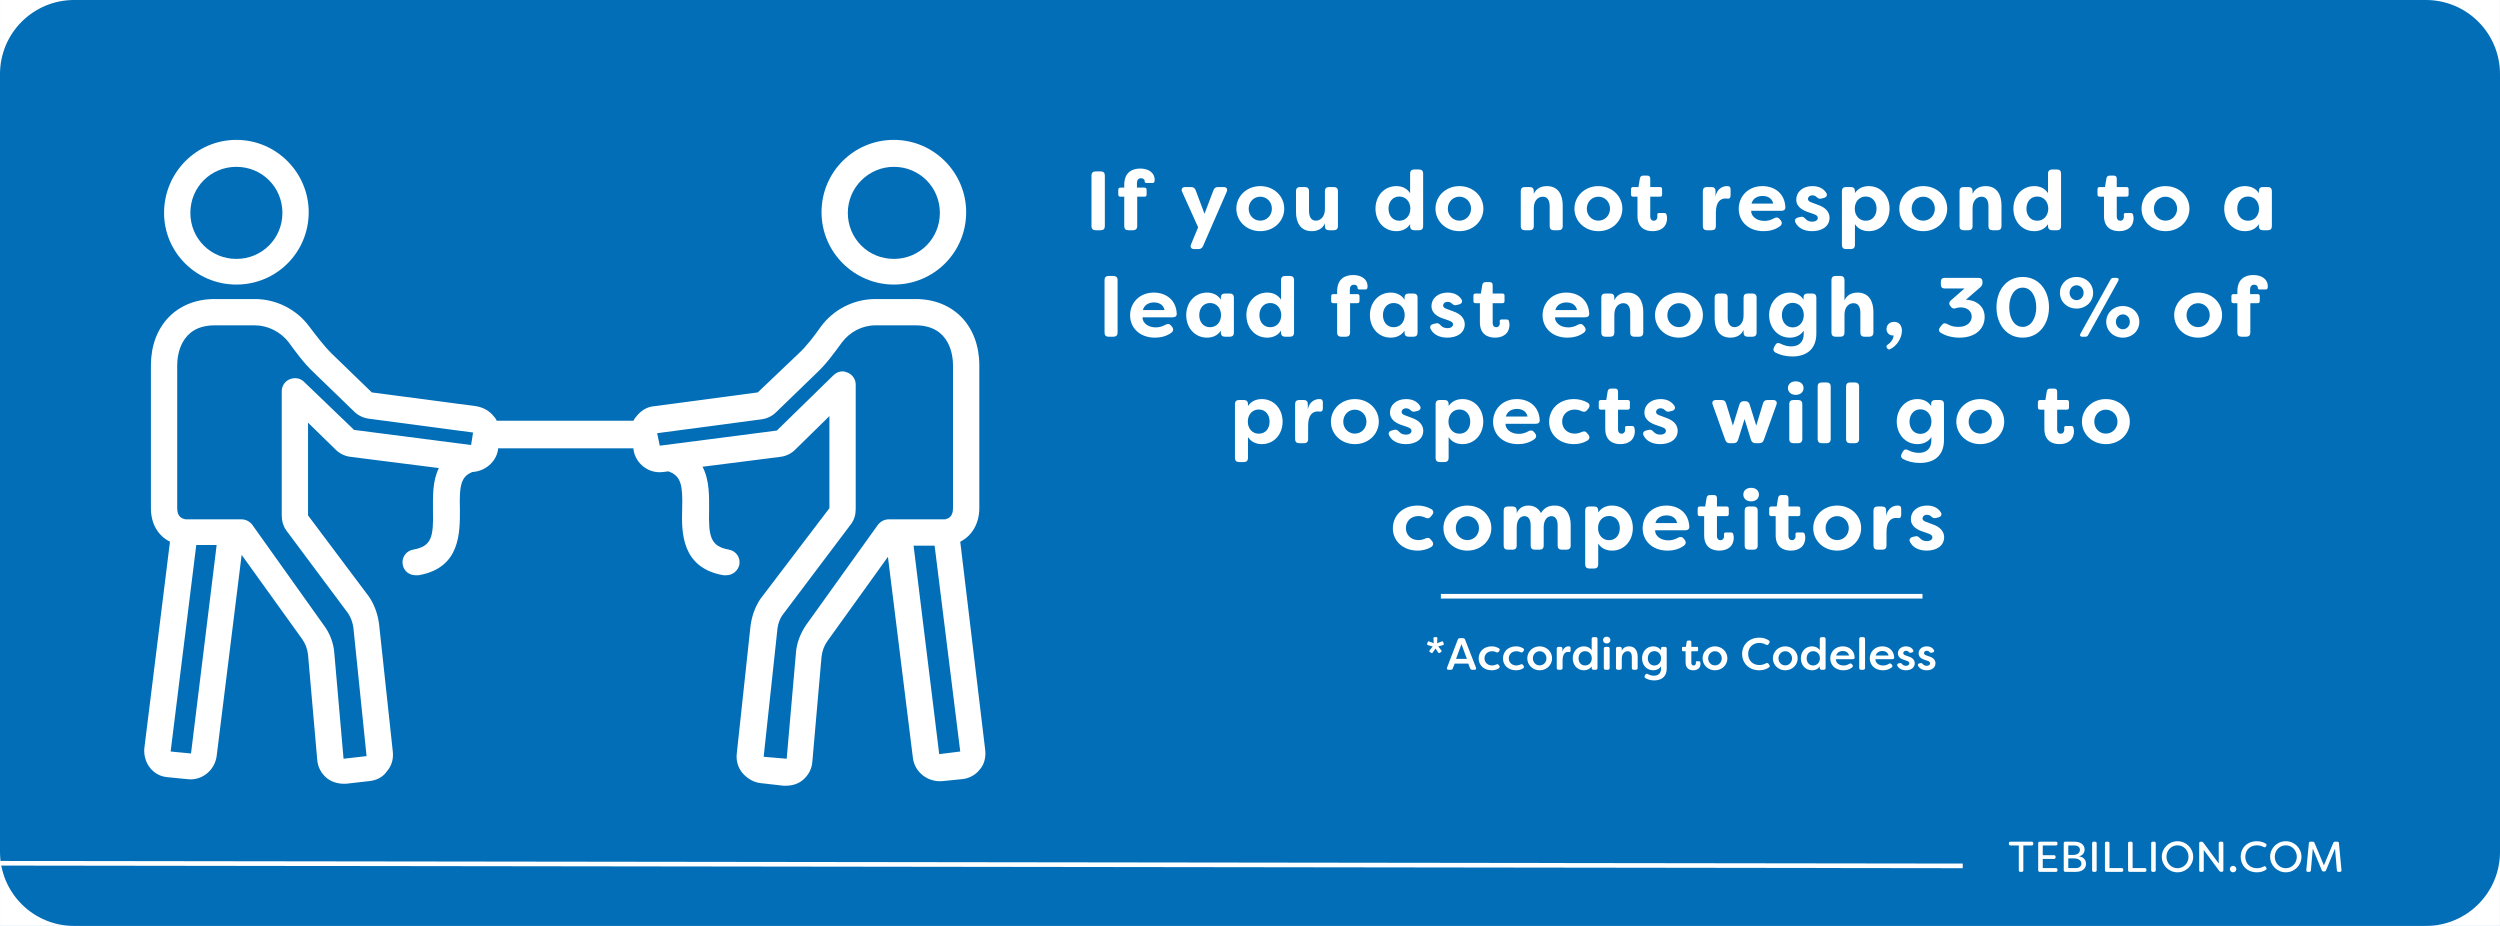 <?xml version="1.0" encoding="UTF-8"?>
<svg xmlns="http://www.w3.org/2000/svg" xmlns:xlink="http://www.w3.org/1999/xlink" width="1080" zoomAndPan="magnify" viewBox="0 0 810 300" height="400" preserveAspectRatio="xMidYMid meet" version="1.0">
  <defs>
    <g></g>
    <clipPath id="875514a8ba">
      <path d="M 786.113 276.113 L 809.996 276.113 L 809.996 299.996 L 786.113 299.996 Z M 786.113 276.113 " clip-rule="nonzero"></path>
    </clipPath>
    <clipPath id="ff10796729">
      <path d="M 786.113 0 L 809.996 0 L 809.996 24 L 786.113 24 Z M 786.113 0 " clip-rule="nonzero"></path>
    </clipPath>
    <clipPath id="3007b1659b">
      <path d="M 0 276.113 L 24 276.113 L 24 299.996 L 0 299.996 Z M 0 276.113 " clip-rule="nonzero"></path>
    </clipPath>
    <clipPath id="6a0e87c162">
      <path d="M 53 45.32 L 101 45.32 L 101 93 L 53 93 Z M 53 45.32 " clip-rule="nonzero"></path>
    </clipPath>
    <clipPath id="a038244592">
      <path d="M 266 45.32 L 314 45.32 L 314 93 L 266 93 Z M 266 45.32 " clip-rule="nonzero"></path>
    </clipPath>
    <clipPath id="2d6eab0b9f">
      <path d="M 46.488 96 L 319.488 96 L 319.488 254.57 L 46.488 254.57 Z M 46.488 96 " clip-rule="nonzero"></path>
    </clipPath>
  </defs>
  <rect x="-81" width="972" fill="#ffffff" y="-30" height="360" fill-opacity="1"></rect>
  <rect x="-81" width="972" fill="#016eb7" y="-30" height="360" fill-opacity="1"></rect>
  <path stroke-linecap="butt" transform="matrix(0.752, 0, 0, 0.75, 466.842, 192.431)" fill="none" stroke-linejoin="miter" d="M -0.003 0.999 L 207.508 0.999 " stroke="#ffffff" stroke-width="2" stroke-opacity="1" stroke-miterlimit="4"></path>
  <path stroke-linecap="butt" transform="matrix(0.75, 0.001, -0.001, 0.75, -8.94, 278.936)" fill="none" stroke-linejoin="miter" d="M -0.001 1.002 L 859.822 0.999 " stroke="#ffffff" stroke-width="2" stroke-opacity="1" stroke-miterlimit="4"></path>
  <g clip-path="url(#875514a8ba)">
    <path fill="#ffffff" d="M 809.992 299.996 L 786 299.996 C 786.816 299.996 787.633 299.957 788.449 299.871 C 789.25 299.793 790.043 299.672 790.832 299.508 C 791.605 299.352 792.379 299.152 793.133 298.918 C 793.875 298.688 794.617 298.414 795.336 298.109 C 796.766 297.504 798.125 296.766 799.414 295.898 C 800.691 295.035 801.875 294.059 802.965 292.969 C 804.055 291.875 805.031 290.691 805.895 289.414 C 806.766 288.129 807.504 286.77 808.109 285.34 C 808.41 284.621 808.684 283.879 808.914 283.133 C 809.148 282.379 809.348 281.605 809.508 280.832 C 809.668 280.047 809.789 279.25 809.871 278.449 C 809.953 277.633 809.992 276.816 809.992 275.996 Z M 809.992 299.996 " fill-opacity="1" fill-rule="nonzero"></path>
  </g>
  <g clip-path="url(#ff10796729)">
    <path fill="#ffffff" d="M 809.992 0 L 786 0 C 786.816 0 787.633 0.043 788.449 0.125 C 789.25 0.207 790.043 0.328 790.832 0.488 C 791.605 0.645 792.379 0.844 793.133 1.078 C 793.875 1.309 794.617 1.582 795.336 1.887 C 796.766 2.492 798.125 3.23 799.414 4.098 C 800.691 4.961 801.875 5.938 802.965 7.031 C 804.055 8.121 805.031 9.305 805.895 10.582 C 806.766 11.867 807.504 13.227 808.109 14.656 C 808.41 15.375 808.684 16.117 808.914 16.863 C 809.148 17.617 809.348 18.391 809.508 19.164 C 809.668 19.953 809.789 20.746 809.871 21.547 C 809.953 22.363 809.992 23.18 809.992 24 Z M 809.992 0 " fill-opacity="1" fill-rule="nonzero"></path>
  </g>
  <path fill="#ffffff" d="M 0.004 0 L 23.996 0 C 23.18 0 22.363 0.043 21.547 0.125 C 20.75 0.207 19.953 0.328 19.164 0.488 C 18.395 0.645 17.617 0.844 16.867 1.078 C 16.121 1.309 15.379 1.582 14.66 1.887 C 13.23 2.492 11.871 3.23 10.586 4.098 C 9.305 4.961 8.121 5.938 7.031 7.031 C 5.941 8.121 4.965 9.305 4.102 10.582 C 3.23 11.867 2.496 13.227 1.887 14.656 C 1.586 15.375 1.312 16.117 1.082 16.863 C 0.848 17.617 0.648 18.391 0.488 19.164 C 0.328 19.953 0.207 20.746 0.125 21.547 C 0.043 22.363 0.004 23.18 0.004 24 Z M 0.004 0 " fill-opacity="1" fill-rule="nonzero"></path>
  <g clip-path="url(#3007b1659b)">
    <path fill="#ffffff" d="M 0.004 299.996 L 23.996 299.996 C 23.18 299.996 22.363 299.957 21.547 299.871 C 20.75 299.793 19.953 299.672 19.164 299.508 C 18.395 299.352 17.617 299.152 16.867 298.918 C 16.121 298.688 15.379 298.414 14.66 298.109 C 13.23 297.504 11.871 296.766 10.586 295.898 C 9.305 295.035 8.121 294.059 7.031 292.969 C 5.941 291.875 4.965 290.691 4.102 289.414 C 3.23 288.129 2.496 286.77 1.887 285.34 C 1.586 284.621 1.312 283.879 1.082 283.133 C 0.848 282.379 0.648 281.605 0.488 280.832 C 0.328 280.047 0.207 279.25 0.125 278.449 C 0.043 277.633 0.004 276.816 0.004 275.996 Z M 0.004 299.996 " fill-opacity="1" fill-rule="nonzero"></path>
  </g>
  <g clip-path="url(#6a0e87c162)">
    <path fill="#ffffff" d="M 76.586 92.199 C 89.582 92.199 100.02 81.758 100.02 68.758 C 100.02 55.973 89.582 45.32 76.586 45.32 C 63.594 45.32 53.156 55.973 53.156 68.973 C 53.156 81.758 63.594 92.199 76.586 92.199 Z M 76.586 54.055 C 84.895 54.055 91.5 60.66 91.5 68.973 C 91.5 77.281 84.895 83.887 76.586 83.887 C 68.277 83.887 61.676 77.281 61.676 68.973 C 61.676 60.66 68.277 54.055 76.586 54.055 Z M 76.586 54.055 " fill-opacity="1" fill-rule="nonzero"></path>
  </g>
  <g clip-path="url(#a038244592)">
    <path fill="#ffffff" d="M 289.605 92.199 C 302.602 92.199 313.039 81.758 313.039 68.758 C 313.039 55.973 302.602 45.32 289.605 45.32 C 276.613 45.32 266.176 55.762 266.176 68.758 C 266.176 81.758 276.824 92.199 289.605 92.199 Z M 289.605 54.055 C 297.914 54.055 304.516 60.66 304.516 68.973 C 304.516 77.281 297.914 83.887 289.605 83.887 C 281.297 83.887 274.695 77.281 274.695 68.973 C 274.695 60.66 281.512 54.055 289.605 54.055 Z M 289.605 54.055 " fill-opacity="1" fill-rule="nonzero"></path>
  </g>
  <g clip-path="url(#2d6eab0b9f)">
    <path fill="#ffffff" d="M 311.121 175.516 C 314.957 173.598 317.297 169.547 317.297 164.648 L 317.297 118.406 C 317.297 105.621 308.992 96.887 296.637 96.887 L 283.641 96.887 C 276.613 96.887 270.008 100.297 265.961 105.836 C 263.832 108.82 261.488 112.016 258.719 114.57 L 245.512 127.145 L 211.855 131.617 C 209.512 131.832 207.594 133.109 206.102 135.027 C 205.676 135.453 205.465 135.879 205.25 136.309 L 160.941 136.309 C 160.73 135.879 160.516 135.453 160.09 135.027 C 158.598 133.109 156.684 132.047 154.34 131.617 L 120.469 127.145 L 107.477 114.57 C 104.707 111.801 102.363 108.605 100.23 105.836 C 96.184 100.297 89.582 96.887 82.551 96.887 L 69.559 96.887 C 57.203 96.887 48.895 105.621 48.895 118.406 L 48.895 164.648 C 48.895 169.762 51.238 173.598 55.07 175.516 L 46.766 242.422 C 46.551 244.555 47.191 246.898 48.469 248.602 C 49.961 250.52 51.875 251.586 54.219 251.801 L 60.609 252.438 C 65.297 253.078 69.559 249.668 70.195 244.98 L 78.293 179.777 L 97.891 207.051 C 98.953 208.543 99.594 210.246 99.805 212.164 L 102.789 246.258 C 103 248.602 104.066 250.52 105.77 252.012 C 107.262 253.289 109.391 253.93 111.309 253.93 C 111.523 253.93 111.949 253.93 112.16 253.93 L 119.617 253.078 C 121.961 252.863 124.09 251.801 125.367 249.883 C 126.859 248.176 127.5 246.047 127.285 243.703 L 122.812 202.148 C 122.387 198.953 121.32 195.973 119.617 193.414 L 99.805 166.992 L 99.805 136.945 L 108.754 145.684 C 110.031 146.961 111.734 147.812 113.652 148.027 L 142.195 151.648 C 140.066 155.91 140.281 161.023 140.281 165.285 C 140.492 174.023 139.855 177.008 133.891 178.07 C 131.547 178.496 130.055 180.629 130.48 182.973 C 130.906 185.102 132.609 186.383 134.742 186.383 C 134.953 186.383 135.168 186.383 135.594 186.383 C 149.227 184.039 149.012 172.531 149.012 165.074 C 148.801 157.617 149.227 154.418 153.062 152.926 C 157.109 152.715 160.73 149.73 161.367 145.684 L 161.367 145.258 L 205.25 145.258 L 205.25 145.684 C 205.891 150.156 210.148 153.566 214.836 152.926 L 216.539 152.715 C 220.801 154.207 221.227 157.402 221.016 165.074 C 220.801 172.531 220.801 184.039 234.434 186.383 C 234.648 186.383 234.859 186.383 235.285 186.383 C 237.418 186.383 239.121 184.891 239.547 182.973 C 239.973 180.629 238.48 178.496 236.137 178.07 C 230.176 177.008 229.535 173.809 229.746 165.285 C 229.746 161.023 229.961 155.699 227.617 151.223 L 252.754 148.027 C 254.672 147.812 256.375 146.961 257.652 145.684 L 268.73 134.816 L 268.73 164.648 L 246.363 194.055 C 244.66 196.609 243.594 199.594 243.168 202.789 L 238.695 244.34 C 238.48 246.473 239.121 248.816 240.613 250.52 C 242.102 252.227 244.234 253.504 246.363 253.719 L 253.82 254.57 C 254.031 254.57 254.457 254.57 254.672 254.57 C 256.801 254.57 258.719 253.93 260.211 252.652 C 261.914 251.16 262.98 249.242 263.191 246.898 L 266.176 212.805 C 266.387 210.887 267.027 209.184 268.09 207.691 L 287.688 180.414 L 295.785 245.621 C 296.422 250.309 300.684 253.504 305.371 253.078 L 311.762 252.438 C 314.102 252.227 316.234 250.945 317.512 249.242 C 319.004 247.539 319.43 245.195 319.215 243.062 Z M 61.887 244.129 L 55.285 243.488 L 63.594 176.578 L 70.195 176.578 Z M 98.527 123.734 C 97.25 122.457 95.547 122.242 93.84 122.883 C 92.352 123.523 91.285 125.012 91.285 126.719 L 91.285 166.992 C 91.285 168.695 91.711 170.402 92.777 171.891 L 112.801 198.742 C 113.652 200.02 114.293 201.723 114.504 203.43 L 118.766 244.98 L 111.309 245.832 L 108.328 211.738 C 108.113 208.328 106.836 205.133 104.918 202.578 L 81.699 169.973 C 80.848 168.91 79.57 168.27 78.293 168.27 L 75.734 168.27 C 75.523 168.27 75.309 168.27 75.098 168.27 L 60.184 168.27 C 59.121 168.055 57.414 167.629 57.414 164.648 L 57.414 118.406 C 57.414 115.426 58.266 105.41 69.559 105.41 L 82.551 105.41 C 86.812 105.41 90.859 107.539 93.414 110.738 C 95.758 113.934 98.316 117.555 101.723 120.75 L 114.719 133.324 C 115.996 134.602 117.699 135.453 119.617 135.668 L 153.273 140.141 L 152.637 144.191 L 114.719 139.289 Z M 261.273 202.363 C 259.359 205.133 258.078 208.328 257.867 211.738 L 254.883 245.832 L 247.43 245.195 L 251.902 203.641 C 252.113 201.938 252.754 200.234 253.605 199.168 L 275.762 169.762 C 276.824 168.27 277.25 166.777 277.25 164.859 L 277.25 124.586 C 277.25 122.883 276.188 121.391 274.695 120.75 C 274.055 120.539 273.629 120.324 272.992 120.324 C 271.926 120.324 270.859 120.75 270.008 121.605 L 251.688 139.504 L 213.77 144.402 L 212.918 140.355 L 246.578 135.879 C 248.492 135.668 250.199 134.816 251.477 133.535 L 264.469 120.965 C 267.879 117.77 270.434 114.145 272.777 110.949 C 275.332 107.539 279.383 105.41 283.641 105.41 L 296.637 105.41 C 307.926 105.41 308.777 115.426 308.777 118.406 L 308.777 164.648 C 308.777 167.629 307.074 168.055 306.223 168.27 L 287.902 168.27 C 286.625 168.27 285.348 168.91 284.492 169.973 Z M 304.305 244.34 L 295.996 176.793 L 302.812 176.793 L 311.121 243.488 Z M 304.305 244.34 " fill-opacity="1" fill-rule="nonzero"></path>
  </g>
  <g fill="#ffffff" fill-opacity="1">
    <g transform="translate(351.515, 74.598)">
      <g>
        <path d="M 3.457 0 L 5.148 0 C 5.992 0 6.453 -0.465 6.453 -1.309 L 6.453 -17.754 C 6.453 -18.602 5.992 -19.062 5.148 -19.062 L 3.457 -19.062 C 2.613 -19.062 2.125 -18.602 2.125 -17.754 L 2.125 -1.309 C 2.125 -0.465 2.613 0 3.457 0 Z M 3.457 0 "></path>
      </g>
    </g>
  </g>
  <g fill="#ffffff" fill-opacity="1">
    <g transform="translate(361.616, 74.598)">
      <g>
        <path d="M 3.949 0 L 5.5 0 C 6.344 0 6.836 -0.465 6.836 -1.309 L 6.836 -10.867 L 9.203 -10.867 C 9.641 -10.867 9.887 -11.109 9.887 -11.547 L 9.887 -13.125 C 9.887 -13.562 9.641 -13.809 9.203 -13.809 L 6.754 -13.809 L 6.754 -15.25 C 6.754 -16.258 7.215 -16.855 8.09 -16.855 C 8.742 -16.855 9.258 -16.477 9.258 -15.957 L 9.258 -15.793 C 9.258 -15.523 9.477 -15.305 9.832 -15.305 L 11.793 -15.305 C 12.145 -15.305 12.391 -15.496 12.445 -15.82 C 12.473 -15.957 12.5 -16.121 12.5 -16.258 C 12.5 -18.844 10.266 -19.988 7.816 -19.988 C 5.473 -19.988 2.641 -18.98 2.641 -14.707 L 2.641 -13.809 L 1.391 -13.809 C 0.953 -13.809 0.707 -13.562 0.707 -13.125 L 0.707 -11.547 C 0.707 -11.109 0.953 -10.867 1.391 -10.867 L 2.641 -10.867 L 2.641 -1.309 C 2.641 -0.465 3.105 0 3.949 0 Z M 3.949 0 "></path>
      </g>
    </g>
  </g>
  <g fill="#ffffff" fill-opacity="1">
    <g transform="translate(374.03, 74.598)">
      <g></g>
    </g>
  </g>
  <g fill="#ffffff" fill-opacity="1">
    <g transform="translate(382.143, 74.598)">
      <g>
        <path d="M 4.766 6.102 L 6.129 6.102 C 6.863 6.102 7.352 5.801 7.652 5.094 L 15.305 -12.445 C 15.688 -13.371 15.277 -13.996 14.297 -13.996 L 12.527 -13.996 C 11.793 -13.996 11.273 -13.672 11 -12.934 L 8.117 -5.336 L 5.258 -12.934 C 5.012 -13.672 4.492 -13.996 3.73 -13.996 L 1.879 -13.996 C 0.898 -13.996 0.465 -13.344 0.871 -12.445 L 6.047 -0.953 L 3.758 4.574 C 3.375 5.473 3.785 6.102 4.766 6.102 Z M 4.766 6.102 "></path>
      </g>
    </g>
  </g>
  <g fill="#ffffff" fill-opacity="1">
    <g transform="translate(399.784, 74.598)">
      <g>
        <path d="M 8.551 0.301 C 12.988 0.301 16.312 -2.969 16.312 -7 C 16.312 -11.027 12.988 -14.297 8.551 -14.297 C 4.113 -14.297 0.789 -11.027 0.789 -7 C 0.789 -2.941 4.113 0.301 8.551 0.301 Z M 8.551 -3.105 C 6.426 -3.105 4.793 -4.793 4.793 -6.973 C 4.793 -9.176 6.426 -10.867 8.551 -10.867 C 10.648 -10.867 12.309 -9.176 12.309 -6.973 C 12.309 -4.793 10.648 -3.105 8.551 -3.105 Z M 8.551 -3.105 "></path>
      </g>
    </g>
  </g>
  <g fill="#ffffff" fill-opacity="1">
    <g transform="translate(418.406, 74.598)">
      <g>
        <path d="M 6.59 0.301 C 8.688 0.301 10.156 -0.625 10.867 -2.207 L 10.867 -1.309 C 10.867 -0.465 11.328 0 12.172 0 L 13.754 0 C 14.598 0 15.086 -0.465 15.086 -1.309 L 15.086 -12.691 C 15.086 -13.535 14.598 -13.996 13.754 -13.996 L 12.172 -13.996 C 11.328 -13.996 10.867 -13.535 10.867 -12.691 L 10.867 -6.863 C 10.867 -4.25 9.34 -3.105 7.926 -3.105 C 6.48 -3.105 5.719 -4.277 5.719 -6.234 L 5.719 -12.691 C 5.719 -13.535 5.258 -13.996 4.41 -13.996 L 2.805 -13.996 C 1.961 -13.996 1.496 -13.535 1.496 -12.691 L 1.496 -5.938 C 1.496 -2.641 2.859 0.301 6.59 0.301 Z M 6.59 0.301 "></path>
      </g>
    </g>
  </g>
  <g fill="#ffffff" fill-opacity="1">
    <g transform="translate(436.7, 74.598)">
      <g></g>
    </g>
  </g>
  <g fill="#ffffff" fill-opacity="1">
    <g transform="translate(444.813, 74.598)">
      <g>
        <path d="M 7.598 0.301 C 9.422 0.301 11.055 -0.41 12.062 -1.961 L 12.062 -1.309 C 12.062 -0.465 12.555 0 13.398 0 L 14.977 0 C 15.82 0 16.285 -0.465 16.285 -1.309 L 16.285 -18.383 C 16.285 -19.227 15.82 -19.688 14.977 -19.688 L 13.398 -19.688 C 12.555 -19.688 12.062 -19.227 12.062 -18.383 L 12.062 -12.008 C 11.055 -13.59 9.422 -14.297 7.598 -14.297 C 3.648 -14.297 0.844 -11.109 0.844 -7 C 0.844 -2.859 3.648 0.301 7.598 0.301 Z M 8.551 -3.078 C 6.371 -3.078 5.066 -4.82 5.066 -7 C 5.066 -9.148 6.371 -10.922 8.551 -10.922 C 10.703 -10.922 12.117 -9.23 12.145 -7 C 12.117 -4.766 10.703 -3.078 8.551 -3.078 Z M 8.551 -3.078 "></path>
      </g>
    </g>
  </g>
  <g fill="#ffffff" fill-opacity="1">
    <g transform="translate(464.305, 74.598)">
      <g>
        <path d="M 8.551 0.301 C 12.988 0.301 16.312 -2.969 16.312 -7 C 16.312 -11.027 12.988 -14.297 8.551 -14.297 C 4.113 -14.297 0.789 -11.027 0.789 -7 C 0.789 -2.941 4.113 0.301 8.551 0.301 Z M 8.551 -3.105 C 6.426 -3.105 4.793 -4.793 4.793 -6.973 C 4.793 -9.176 6.426 -10.867 8.551 -10.867 C 10.648 -10.867 12.309 -9.176 12.309 -6.973 C 12.309 -4.793 10.648 -3.105 8.551 -3.105 Z M 8.551 -3.105 "></path>
      </g>
    </g>
  </g>
  <g fill="#ffffff" fill-opacity="1">
    <g transform="translate(482.927, 74.598)">
      <g></g>
    </g>
  </g>
  <g fill="#ffffff" fill-opacity="1">
    <g transform="translate(491.04, 74.598)">
      <g>
        <path d="M 2.996 0 L 4.602 0 C 5.445 0 5.91 -0.465 5.91 -1.309 L 5.91 -7.137 C 5.91 -9.75 7.406 -10.867 8.852 -10.867 C 10.293 -10.867 11.055 -9.723 11.055 -7.762 L 11.055 -1.309 C 11.055 -0.465 11.52 0 12.363 0 L 13.941 0 C 14.789 0 15.277 -0.465 15.277 -1.309 L 15.277 -8.062 C 15.277 -11.355 13.914 -14.297 10.156 -14.297 C 8.09 -14.297 6.59 -13.371 5.91 -11.766 L 5.91 -12.691 C 5.91 -13.535 5.445 -13.996 4.602 -13.996 L 2.996 -13.996 C 2.152 -13.996 1.688 -13.535 1.688 -12.691 L 1.688 -1.309 C 1.688 -0.465 2.152 0 2.996 0 Z M 2.996 0 "></path>
      </g>
    </g>
  </g>
  <g fill="#ffffff" fill-opacity="1">
    <g transform="translate(509.334, 74.598)">
      <g>
        <path d="M 8.551 0.301 C 12.988 0.301 16.312 -2.969 16.312 -7 C 16.312 -11.027 12.988 -14.297 8.551 -14.297 C 4.113 -14.297 0.789 -11.027 0.789 -7 C 0.789 -2.941 4.113 0.301 8.551 0.301 Z M 8.551 -3.105 C 6.426 -3.105 4.793 -4.793 4.793 -6.973 C 4.793 -9.176 6.426 -10.867 8.551 -10.867 C 10.648 -10.867 12.309 -9.176 12.309 -6.973 C 12.309 -4.793 10.648 -3.105 8.551 -3.105 Z M 8.551 -3.105 "></path>
      </g>
    </g>
  </g>
  <g fill="#ffffff" fill-opacity="1">
    <g transform="translate(527.955, 74.598)">
      <g>
        <path d="M 7.488 0.301 C 10.023 0.301 12.172 -0.953 12.172 -3.977 C 12.172 -4.195 12.117 -4.629 12.008 -5.039 C 11.902 -5.445 11.602 -5.582 11.246 -5.582 L 9.586 -5.582 C 9.121 -5.582 8.961 -5.336 9.016 -4.848 C 9.043 -4.656 9.043 -4.492 9.043 -4.355 C 9.043 -3.621 8.578 -3.078 7.871 -3.078 C 7.242 -3.078 6.727 -3.484 6.727 -4.52 L 6.727 -10.867 L 9.887 -10.867 C 10.32 -10.867 10.566 -11.109 10.566 -11.547 L 10.566 -13.316 C 10.566 -13.754 10.32 -13.996 9.887 -13.996 L 6.727 -13.996 L 6.727 -16.746 C 6.727 -17.348 6.398 -17.699 5.773 -17.699 L 4.438 -17.699 C 3.867 -17.699 3.484 -17.402 3.375 -16.828 L 2.914 -13.996 L 1.199 -13.996 C 0.762 -13.996 0.488 -13.754 0.488 -13.316 L 0.488 -11.547 C 0.488 -11.109 0.762 -10.867 1.199 -10.867 L 2.586 -10.867 L 2.586 -4.656 C 2.586 -0.789 5.121 0.301 7.488 0.301 Z M 7.488 0.301 "></path>
      </g>
    </g>
  </g>
  <g fill="#ffffff" fill-opacity="1">
    <g transform="translate(541.922, 74.598)">
      <g></g>
    </g>
  </g>
  <g fill="#ffffff" fill-opacity="1">
    <g transform="translate(550.035, 74.598)">
      <g>
        <path d="M 2.996 0 L 4.602 0 C 5.445 0 5.91 -0.465 5.91 -1.309 L 5.91 -5.719 C 5.91 -9.23 7.406 -10.293 9.043 -10.293 C 9.258 -10.293 9.477 -10.266 9.723 -10.238 C 10.293 -10.156 10.676 -10.484 10.676 -11.246 L 10.676 -13.152 C 10.676 -13.699 10.539 -14.215 9.887 -14.27 L 9.422 -14.297 C 8.223 -14.297 6.262 -13.508 5.801 -10.949 L 5.801 -12.691 C 5.801 -13.535 5.336 -13.996 4.492 -13.996 L 2.996 -13.996 C 2.152 -13.996 1.688 -13.535 1.688 -12.691 L 1.688 -1.309 C 1.688 -0.465 2.152 0 2.996 0 Z M 2.996 0 "></path>
      </g>
    </g>
  </g>
  <g fill="#ffffff" fill-opacity="1">
    <g transform="translate(562.531, 74.598)">
      <g>
        <path d="M 8.879 0.301 C 10.676 0.301 12.555 -0.109 14.16 -1.281 C 14.895 -1.824 14.949 -2.559 14.406 -3.215 L 14.105 -3.594 C 13.59 -4.223 12.988 -4.277 12.254 -3.867 C 11.191 -3.27 10.156 -3.023 9.148 -3.023 C 6.453 -3.023 4.793 -4.629 4.848 -6.289 L 14.598 -6.289 C 15.414 -6.289 15.957 -6.645 15.93 -7.434 C 15.742 -11.902 12.473 -14.297 8.496 -14.297 C 3.785 -14.297 0.816 -10.895 0.816 -6.945 C 0.816 -2.941 3.867 0.301 8.879 0.301 Z M 4.957 -8.633 C 5.418 -10.457 7.082 -11.109 8.551 -11.109 C 9.996 -11.109 11.602 -10.512 11.98 -8.633 Z M 4.957 -8.633 "></path>
      </g>
    </g>
  </g>
  <g fill="#ffffff" fill-opacity="1">
    <g transform="translate(580.689, 74.598)">
      <g>
        <path d="M 6.453 0.301 C 9.477 0.301 12.09 -1.145 12.09 -4.086 C 12.035 -5.801 11 -7.352 8.117 -8.305 L 6.371 -8.961 C 5.637 -9.203 5.094 -9.504 5.094 -10.102 C 5.094 -10.758 5.637 -11.301 6.508 -11.301 C 7 -11.301 7.488 -11.164 7.871 -10.785 C 8.359 -10.32 8.742 -10.074 9.449 -10.266 L 10.211 -10.457 C 11.109 -10.676 11.52 -11.383 10.977 -12.172 C 9.941 -13.727 8.305 -14.297 6.508 -14.297 C 3.484 -14.297 1.309 -12.5 1.309 -9.887 C 1.309 -7.352 3.812 -6.289 5.258 -5.828 L 6.973 -5.23 C 7.871 -4.902 8.277 -4.602 8.277 -4.004 C 8.277 -3.27 7.543 -2.777 6.48 -2.777 C 5.609 -2.777 4.875 -3.051 4.383 -3.594 C 3.812 -4.168 3.484 -4.52 2.75 -4.328 L 1.906 -4.141 C 1.062 -3.922 0.625 -3.324 1.035 -2.504 C 1.961 -0.625 3.977 0.301 6.453 0.301 Z M 6.453 0.301 "></path>
      </g>
    </g>
  </g>
  <g fill="#ffffff" fill-opacity="1">
    <g transform="translate(595.091, 74.598)">
      <g>
        <path d="M 2.996 6.102 L 4.602 6.102 C 5.445 6.102 5.91 5.637 5.91 4.793 L 5.91 -1.988 C 6.918 -0.41 8.551 0.301 10.402 0.301 C 14.324 0.301 17.129 -2.859 17.129 -7 C 17.129 -11.109 14.324 -14.297 10.402 -14.297 C 8.551 -14.297 6.918 -13.59 5.91 -12.035 L 5.91 -12.691 C 5.91 -13.535 5.445 -13.996 4.602 -13.996 L 2.996 -13.996 C 2.152 -13.996 1.688 -13.535 1.688 -12.691 L 1.688 4.793 C 1.688 5.637 2.152 6.102 2.996 6.102 Z M 9.422 -3.078 C 7.27 -3.078 5.855 -4.766 5.855 -7 C 5.855 -9.23 7.27 -10.922 9.422 -10.922 C 11.629 -10.922 12.91 -9.148 12.91 -7 C 12.91 -4.82 11.629 -3.078 9.422 -3.078 Z M 9.422 -3.078 "></path>
      </g>
    </g>
  </g>
  <g fill="#ffffff" fill-opacity="1">
    <g transform="translate(614.583, 74.598)">
      <g>
        <path d="M 8.551 0.301 C 12.988 0.301 16.312 -2.969 16.312 -7 C 16.312 -11.027 12.988 -14.297 8.551 -14.297 C 4.113 -14.297 0.789 -11.027 0.789 -7 C 0.789 -2.941 4.113 0.301 8.551 0.301 Z M 8.551 -3.105 C 6.426 -3.105 4.793 -4.793 4.793 -6.973 C 4.793 -9.176 6.426 -10.867 8.551 -10.867 C 10.648 -10.867 12.309 -9.176 12.309 -6.973 C 12.309 -4.793 10.648 -3.105 8.551 -3.105 Z M 8.551 -3.105 "></path>
      </g>
    </g>
  </g>
  <g fill="#ffffff" fill-opacity="1">
    <g transform="translate(633.204, 74.598)">
      <g>
        <path d="M 2.996 0 L 4.602 0 C 5.445 0 5.91 -0.465 5.91 -1.309 L 5.91 -7.137 C 5.91 -9.75 7.406 -10.867 8.852 -10.867 C 10.293 -10.867 11.055 -9.723 11.055 -7.762 L 11.055 -1.309 C 11.055 -0.465 11.52 0 12.363 0 L 13.941 0 C 14.789 0 15.277 -0.465 15.277 -1.309 L 15.277 -8.062 C 15.277 -11.355 13.914 -14.297 10.156 -14.297 C 8.09 -14.297 6.59 -13.371 5.91 -11.766 L 5.91 -12.691 C 5.91 -13.535 5.445 -13.996 4.602 -13.996 L 2.996 -13.996 C 2.152 -13.996 1.688 -13.535 1.688 -12.691 L 1.688 -1.309 C 1.688 -0.465 2.152 0 2.996 0 Z M 2.996 0 "></path>
      </g>
    </g>
  </g>
  <g fill="#ffffff" fill-opacity="1">
    <g transform="translate(651.499, 74.598)">
      <g>
        <path d="M 7.598 0.301 C 9.422 0.301 11.055 -0.41 12.062 -1.961 L 12.062 -1.309 C 12.062 -0.465 12.555 0 13.398 0 L 14.977 0 C 15.82 0 16.285 -0.465 16.285 -1.309 L 16.285 -18.383 C 16.285 -19.227 15.82 -19.688 14.977 -19.688 L 13.398 -19.688 C 12.555 -19.688 12.062 -19.227 12.062 -18.383 L 12.062 -12.008 C 11.055 -13.59 9.422 -14.297 7.598 -14.297 C 3.648 -14.297 0.844 -11.109 0.844 -7 C 0.844 -2.859 3.648 0.301 7.598 0.301 Z M 8.551 -3.078 C 6.371 -3.078 5.066 -4.82 5.066 -7 C 5.066 -9.148 6.371 -10.922 8.551 -10.922 C 10.703 -10.922 12.117 -9.23 12.145 -7 C 12.117 -4.766 10.703 -3.078 8.551 -3.078 Z M 8.551 -3.078 "></path>
      </g>
    </g>
  </g>
  <g fill="#ffffff" fill-opacity="1">
    <g transform="translate(670.991, 74.598)">
      <g></g>
    </g>
  </g>
  <g fill="#ffffff" fill-opacity="1">
    <g transform="translate(679.104, 74.598)">
      <g>
        <path d="M 7.488 0.301 C 10.023 0.301 12.172 -0.953 12.172 -3.977 C 12.172 -4.195 12.117 -4.629 12.008 -5.039 C 11.902 -5.445 11.602 -5.582 11.246 -5.582 L 9.586 -5.582 C 9.121 -5.582 8.961 -5.336 9.016 -4.848 C 9.043 -4.656 9.043 -4.492 9.043 -4.355 C 9.043 -3.621 8.578 -3.078 7.871 -3.078 C 7.242 -3.078 6.727 -3.484 6.727 -4.52 L 6.727 -10.867 L 9.887 -10.867 C 10.32 -10.867 10.566 -11.109 10.566 -11.547 L 10.566 -13.316 C 10.566 -13.754 10.32 -13.996 9.887 -13.996 L 6.727 -13.996 L 6.727 -16.746 C 6.727 -17.348 6.398 -17.699 5.773 -17.699 L 4.438 -17.699 C 3.867 -17.699 3.484 -17.402 3.375 -16.828 L 2.914 -13.996 L 1.199 -13.996 C 0.762 -13.996 0.488 -13.754 0.488 -13.316 L 0.488 -11.547 C 0.488 -11.109 0.762 -10.867 1.199 -10.867 L 2.586 -10.867 L 2.586 -4.656 C 2.586 -0.789 5.121 0.301 7.488 0.301 Z M 7.488 0.301 "></path>
      </g>
    </g>
  </g>
  <g fill="#ffffff" fill-opacity="1">
    <g transform="translate(693.07, 74.598)">
      <g>
        <path d="M 8.551 0.301 C 12.988 0.301 16.312 -2.969 16.312 -7 C 16.312 -11.027 12.988 -14.297 8.551 -14.297 C 4.113 -14.297 0.789 -11.027 0.789 -7 C 0.789 -2.941 4.113 0.301 8.551 0.301 Z M 8.551 -3.105 C 6.426 -3.105 4.793 -4.793 4.793 -6.973 C 4.793 -9.176 6.426 -10.867 8.551 -10.867 C 10.648 -10.867 12.309 -9.176 12.309 -6.973 C 12.309 -4.793 10.648 -3.105 8.551 -3.105 Z M 8.551 -3.105 "></path>
      </g>
    </g>
  </g>
  <g fill="#ffffff" fill-opacity="1">
    <g transform="translate(711.691, 74.598)">
      <g></g>
    </g>
  </g>
  <g fill="#ffffff" fill-opacity="1">
    <g transform="translate(719.805, 74.598)">
      <g>
        <path d="M 7.57 0.301 C 9.422 0.301 11.055 -0.41 12.062 -1.961 L 12.062 -1.309 C 12.062 -0.465 12.527 0 13.371 0 L 14.977 0 C 15.82 0 16.285 -0.465 16.285 -1.309 L 16.285 -12.691 C 16.285 -13.535 15.82 -13.996 14.977 -13.996 L 13.371 -13.996 C 12.527 -13.996 12.062 -13.535 12.062 -12.691 L 12.062 -12.008 C 11.055 -13.59 9.422 -14.297 7.57 -14.297 C 3.648 -14.297 0.844 -11.109 0.844 -7 C 0.844 -2.859 3.648 0.301 7.57 0.301 Z M 8.551 -3.078 C 6.344 -3.078 5.066 -4.82 5.066 -7 C 5.066 -9.148 6.344 -10.922 8.551 -10.922 C 10.703 -10.922 12.117 -9.23 12.117 -7 C 12.117 -4.766 10.703 -3.078 8.551 -3.078 Z M 8.551 -3.078 "></path>
      </g>
    </g>
  </g>
  <g fill="#ffffff" fill-opacity="1">
    <g transform="translate(356.132, 109.098)">
      <g>
        <path d="M 3.051 0 L 4.629 0 C 5.473 0 5.965 -0.465 5.965 -1.309 L 5.965 -18.383 C 5.965 -19.227 5.473 -19.688 4.629 -19.688 L 3.051 -19.688 C 2.207 -19.688 1.742 -19.227 1.742 -18.383 L 1.742 -1.309 C 1.742 -0.465 2.207 0 3.051 0 Z M 3.051 0 "></path>
      </g>
    </g>
  </g>
  <g fill="#ffffff" fill-opacity="1">
    <g transform="translate(365.334, 109.098)">
      <g>
        <path d="M 8.879 0.301 C 10.676 0.301 12.555 -0.109 14.16 -1.281 C 14.895 -1.824 14.949 -2.559 14.406 -3.215 L 14.105 -3.594 C 13.59 -4.223 12.988 -4.277 12.254 -3.867 C 11.191 -3.27 10.156 -3.023 9.148 -3.023 C 6.453 -3.023 4.793 -4.629 4.848 -6.289 L 14.598 -6.289 C 15.414 -6.289 15.957 -6.645 15.93 -7.434 C 15.742 -11.902 12.473 -14.297 8.496 -14.297 C 3.785 -14.297 0.816 -10.895 0.816 -6.945 C 0.816 -2.941 3.867 0.301 8.879 0.301 Z M 4.957 -8.633 C 5.418 -10.457 7.082 -11.109 8.551 -11.109 C 9.996 -11.109 11.602 -10.512 11.98 -8.633 Z M 4.957 -8.633 "></path>
      </g>
    </g>
  </g>
  <g fill="#ffffff" fill-opacity="1">
    <g transform="translate(383.493, 109.098)">
      <g>
        <path d="M 7.57 0.301 C 9.422 0.301 11.055 -0.41 12.062 -1.961 L 12.062 -1.309 C 12.062 -0.465 12.527 0 13.371 0 L 14.977 0 C 15.82 0 16.285 -0.465 16.285 -1.309 L 16.285 -12.691 C 16.285 -13.535 15.82 -13.996 14.977 -13.996 L 13.371 -13.996 C 12.527 -13.996 12.062 -13.535 12.062 -12.691 L 12.062 -12.008 C 11.055 -13.59 9.422 -14.297 7.57 -14.297 C 3.648 -14.297 0.844 -11.109 0.844 -7 C 0.844 -2.859 3.648 0.301 7.57 0.301 Z M 8.551 -3.078 C 6.344 -3.078 5.066 -4.82 5.066 -7 C 5.066 -9.148 6.344 -10.922 8.551 -10.922 C 10.703 -10.922 12.117 -9.23 12.117 -7 C 12.117 -4.766 10.703 -3.078 8.551 -3.078 Z M 8.551 -3.078 "></path>
      </g>
    </g>
  </g>
  <g fill="#ffffff" fill-opacity="1">
    <g transform="translate(402.985, 109.098)">
      <g>
        <path d="M 7.598 0.301 C 9.422 0.301 11.055 -0.41 12.062 -1.961 L 12.062 -1.309 C 12.062 -0.465 12.555 0 13.398 0 L 14.977 0 C 15.82 0 16.285 -0.465 16.285 -1.309 L 16.285 -18.383 C 16.285 -19.227 15.82 -19.688 14.977 -19.688 L 13.398 -19.688 C 12.555 -19.688 12.062 -19.227 12.062 -18.383 L 12.062 -12.008 C 11.055 -13.59 9.422 -14.297 7.598 -14.297 C 3.648 -14.297 0.844 -11.109 0.844 -7 C 0.844 -2.859 3.648 0.301 7.598 0.301 Z M 8.551 -3.078 C 6.371 -3.078 5.066 -4.82 5.066 -7 C 5.066 -9.148 6.371 -10.922 8.551 -10.922 C 10.703 -10.922 12.117 -9.23 12.145 -7 C 12.117 -4.766 10.703 -3.078 8.551 -3.078 Z M 8.551 -3.078 "></path>
      </g>
    </g>
  </g>
  <g fill="#ffffff" fill-opacity="1">
    <g transform="translate(422.477, 109.098)">
      <g></g>
    </g>
  </g>
  <g fill="#ffffff" fill-opacity="1">
    <g transform="translate(430.591, 109.098)">
      <g>
        <path d="M 3.949 0 L 5.5 0 C 6.344 0 6.836 -0.465 6.836 -1.309 L 6.836 -10.867 L 9.203 -10.867 C 9.641 -10.867 9.887 -11.109 9.887 -11.547 L 9.887 -13.125 C 9.887 -13.562 9.641 -13.809 9.203 -13.809 L 6.754 -13.809 L 6.754 -15.25 C 6.754 -16.258 7.215 -16.855 8.09 -16.855 C 8.742 -16.855 9.258 -16.477 9.258 -15.957 L 9.258 -15.793 C 9.258 -15.523 9.477 -15.305 9.832 -15.305 L 11.793 -15.305 C 12.145 -15.305 12.391 -15.496 12.445 -15.82 C 12.473 -15.957 12.5 -16.121 12.5 -16.258 C 12.5 -18.844 10.266 -19.988 7.816 -19.988 C 5.473 -19.988 2.641 -18.98 2.641 -14.707 L 2.641 -13.809 L 1.391 -13.809 C 0.953 -13.809 0.707 -13.562 0.707 -13.125 L 0.707 -11.547 C 0.707 -11.109 0.953 -10.867 1.391 -10.867 L 2.641 -10.867 L 2.641 -1.309 C 2.641 -0.465 3.105 0 3.949 0 Z M 3.949 0 "></path>
      </g>
    </g>
  </g>
  <g fill="#ffffff" fill-opacity="1">
    <g transform="translate(443.005, 109.098)">
      <g>
        <path d="M 7.57 0.301 C 9.422 0.301 11.055 -0.41 12.062 -1.961 L 12.062 -1.309 C 12.062 -0.465 12.527 0 13.371 0 L 14.977 0 C 15.82 0 16.285 -0.465 16.285 -1.309 L 16.285 -12.691 C 16.285 -13.535 15.82 -13.996 14.977 -13.996 L 13.371 -13.996 C 12.527 -13.996 12.062 -13.535 12.062 -12.691 L 12.062 -12.008 C 11.055 -13.59 9.422 -14.297 7.57 -14.297 C 3.648 -14.297 0.844 -11.109 0.844 -7 C 0.844 -2.859 3.648 0.301 7.57 0.301 Z M 8.551 -3.078 C 6.344 -3.078 5.066 -4.82 5.066 -7 C 5.066 -9.148 6.344 -10.922 8.551 -10.922 C 10.703 -10.922 12.117 -9.23 12.117 -7 C 12.117 -4.766 10.703 -3.078 8.551 -3.078 Z M 8.551 -3.078 "></path>
      </g>
    </g>
  </g>
  <g fill="#ffffff" fill-opacity="1">
    <g transform="translate(462.497, 109.098)">
      <g>
        <path d="M 6.453 0.301 C 9.477 0.301 12.09 -1.145 12.09 -4.086 C 12.035 -5.801 11 -7.352 8.117 -8.305 L 6.371 -8.961 C 5.637 -9.203 5.094 -9.504 5.094 -10.102 C 5.094 -10.758 5.637 -11.301 6.508 -11.301 C 7 -11.301 7.488 -11.164 7.871 -10.785 C 8.359 -10.32 8.742 -10.074 9.449 -10.266 L 10.211 -10.457 C 11.109 -10.676 11.52 -11.383 10.977 -12.172 C 9.941 -13.727 8.305 -14.297 6.508 -14.297 C 3.484 -14.297 1.309 -12.5 1.309 -9.887 C 1.309 -7.352 3.812 -6.289 5.258 -5.828 L 6.973 -5.23 C 7.871 -4.902 8.277 -4.602 8.277 -4.004 C 8.277 -3.27 7.543 -2.777 6.48 -2.777 C 5.609 -2.777 4.875 -3.051 4.383 -3.594 C 3.812 -4.168 3.484 -4.52 2.75 -4.328 L 1.906 -4.141 C 1.062 -3.922 0.625 -3.324 1.035 -2.504 C 1.961 -0.625 3.977 0.301 6.453 0.301 Z M 6.453 0.301 "></path>
      </g>
    </g>
  </g>
  <g fill="#ffffff" fill-opacity="1">
    <g transform="translate(476.899, 109.098)">
      <g>
        <path d="M 7.488 0.301 C 10.023 0.301 12.172 -0.953 12.172 -3.977 C 12.172 -4.195 12.117 -4.629 12.008 -5.039 C 11.902 -5.445 11.602 -5.582 11.246 -5.582 L 9.586 -5.582 C 9.121 -5.582 8.961 -5.336 9.016 -4.848 C 9.043 -4.656 9.043 -4.492 9.043 -4.355 C 9.043 -3.621 8.578 -3.078 7.871 -3.078 C 7.242 -3.078 6.727 -3.484 6.727 -4.52 L 6.727 -10.867 L 9.887 -10.867 C 10.32 -10.867 10.566 -11.109 10.566 -11.547 L 10.566 -13.316 C 10.566 -13.754 10.32 -13.996 9.887 -13.996 L 6.727 -13.996 L 6.727 -16.746 C 6.727 -17.348 6.398 -17.699 5.773 -17.699 L 4.438 -17.699 C 3.867 -17.699 3.484 -17.402 3.375 -16.828 L 2.914 -13.996 L 1.199 -13.996 C 0.762 -13.996 0.488 -13.754 0.488 -13.316 L 0.488 -11.547 C 0.488 -11.109 0.762 -10.867 1.199 -10.867 L 2.586 -10.867 L 2.586 -4.656 C 2.586 -0.789 5.121 0.301 7.488 0.301 Z M 7.488 0.301 "></path>
      </g>
    </g>
  </g>
  <g fill="#ffffff" fill-opacity="1">
    <g transform="translate(490.865, 109.098)">
      <g></g>
    </g>
  </g>
  <g fill="#ffffff" fill-opacity="1">
    <g transform="translate(498.978, 109.098)">
      <g>
        <path d="M 8.879 0.301 C 10.676 0.301 12.555 -0.109 14.16 -1.281 C 14.895 -1.824 14.949 -2.559 14.406 -3.215 L 14.105 -3.594 C 13.59 -4.223 12.988 -4.277 12.254 -3.867 C 11.191 -3.27 10.156 -3.023 9.148 -3.023 C 6.453 -3.023 4.793 -4.629 4.848 -6.289 L 14.598 -6.289 C 15.414 -6.289 15.957 -6.645 15.93 -7.434 C 15.742 -11.902 12.473 -14.297 8.496 -14.297 C 3.785 -14.297 0.816 -10.895 0.816 -6.945 C 0.816 -2.941 3.867 0.301 8.879 0.301 Z M 4.957 -8.633 C 5.418 -10.457 7.082 -11.109 8.551 -11.109 C 9.996 -11.109 11.602 -10.512 11.98 -8.633 Z M 4.957 -8.633 "></path>
      </g>
    </g>
  </g>
  <g fill="#ffffff" fill-opacity="1">
    <g transform="translate(517.137, 109.098)">
      <g>
        <path d="M 2.996 0 L 4.602 0 C 5.445 0 5.91 -0.465 5.91 -1.309 L 5.91 -7.137 C 5.91 -9.75 7.406 -10.867 8.852 -10.867 C 10.293 -10.867 11.055 -9.723 11.055 -7.762 L 11.055 -1.309 C 11.055 -0.465 11.52 0 12.363 0 L 13.941 0 C 14.789 0 15.277 -0.465 15.277 -1.309 L 15.277 -8.062 C 15.277 -11.355 13.914 -14.297 10.156 -14.297 C 8.09 -14.297 6.59 -13.371 5.91 -11.766 L 5.91 -12.691 C 5.91 -13.535 5.445 -13.996 4.602 -13.996 L 2.996 -13.996 C 2.152 -13.996 1.688 -13.535 1.688 -12.691 L 1.688 -1.309 C 1.688 -0.465 2.152 0 2.996 0 Z M 2.996 0 "></path>
      </g>
    </g>
  </g>
  <g fill="#ffffff" fill-opacity="1">
    <g transform="translate(535.431, 109.098)">
      <g>
        <path d="M 8.551 0.301 C 12.988 0.301 16.312 -2.969 16.312 -7 C 16.312 -11.027 12.988 -14.297 8.551 -14.297 C 4.113 -14.297 0.789 -11.027 0.789 -7 C 0.789 -2.941 4.113 0.301 8.551 0.301 Z M 8.551 -3.105 C 6.426 -3.105 4.793 -4.793 4.793 -6.973 C 4.793 -9.176 6.426 -10.867 8.551 -10.867 C 10.648 -10.867 12.309 -9.176 12.309 -6.973 C 12.309 -4.793 10.648 -3.105 8.551 -3.105 Z M 8.551 -3.105 "></path>
      </g>
    </g>
  </g>
  <g fill="#ffffff" fill-opacity="1">
    <g transform="translate(554.052, 109.098)">
      <g>
        <path d="M 6.59 0.301 C 8.688 0.301 10.156 -0.625 10.867 -2.207 L 10.867 -1.309 C 10.867 -0.465 11.328 0 12.172 0 L 13.754 0 C 14.598 0 15.086 -0.465 15.086 -1.309 L 15.086 -12.691 C 15.086 -13.535 14.598 -13.996 13.754 -13.996 L 12.172 -13.996 C 11.328 -13.996 10.867 -13.535 10.867 -12.691 L 10.867 -6.863 C 10.867 -4.25 9.34 -3.105 7.926 -3.105 C 6.48 -3.105 5.719 -4.277 5.719 -6.234 L 5.719 -12.691 C 5.719 -13.535 5.258 -13.996 4.41 -13.996 L 2.805 -13.996 C 1.961 -13.996 1.496 -13.535 1.496 -12.691 L 1.496 -5.938 C 1.496 -2.641 2.859 0.301 6.59 0.301 Z M 6.59 0.301 "></path>
      </g>
    </g>
  </g>
  <g fill="#ffffff" fill-opacity="1">
    <g transform="translate(572.347, 109.098)">
      <g>
        <path d="M 8.387 6.398 C 12.609 6.398 16.148 4.328 16.148 -1.035 L 16.148 -12.691 C 16.148 -13.535 15.688 -13.996 14.84 -13.996 L 13.344 -13.996 C 12.5 -13.996 12.008 -13.59 12.008 -12.801 L 12.008 -12.008 C 11 -13.59 9.367 -14.297 7.543 -14.297 C 3.594 -14.297 0.844 -11 0.844 -7 C 0.844 -2.996 3.594 0.301 7.543 0.301 C 9.367 0.301 11.055 -0.41 12.062 -1.961 L 12.062 -0.926 C 12.062 1.852 10.375 3.133 8.008 3.133 C 6.781 3.133 5.637 2.805 4.574 2.262 C 3.812 1.852 3.215 1.988 2.805 2.75 L 2.477 3.348 C 2.07 4.086 2.207 4.766 2.941 5.148 C 4.41 5.91 6.211 6.398 8.387 6.398 Z M 8.496 -3.023 C 6.316 -3.023 4.984 -4.82 4.984 -7 C 4.984 -9.148 6.316 -10.977 8.496 -10.977 C 10.648 -10.977 12.062 -9.23 12.09 -7 C 12.062 -4.766 10.648 -3.023 8.496 -3.023 Z M 8.496 -3.023 "></path>
      </g>
    </g>
  </g>
  <g fill="#ffffff" fill-opacity="1">
    <g transform="translate(591.703, 109.098)">
      <g>
        <path d="M 2.996 0 L 4.602 0 C 5.445 0 5.91 -0.465 5.91 -1.309 L 5.91 -7.137 C 5.91 -9.75 7.406 -10.867 8.852 -10.867 C 10.293 -10.867 11.055 -9.723 11.055 -7.762 L 11.055 -1.309 C 11.055 -0.465 11.52 0 12.363 0 L 13.941 0 C 14.789 0 15.277 -0.465 15.277 -1.309 L 15.277 -8.062 C 15.277 -11.355 13.914 -14.297 10.156 -14.297 C 8.09 -14.297 6.59 -13.371 5.91 -11.766 L 5.91 -18.383 C 5.91 -19.227 5.445 -19.688 4.602 -19.688 L 2.996 -19.688 C 2.152 -19.688 1.688 -19.227 1.688 -18.383 L 1.688 -1.309 C 1.688 -0.465 2.152 0 2.996 0 Z M 2.996 0 "></path>
      </g>
    </g>
  </g>
  <g fill="#ffffff" fill-opacity="1">
    <g transform="translate(609.997, 109.098)">
      <g>
        <path d="M 2.395 4.031 C 4.574 2.996 6.234 0.488 6.234 -2.07 C 6.234 -2.996 5.719 -4.82 3.73 -4.82 C 2.07 -4.82 1.227 -3.703 1.227 -2.422 C 1.254 -1.496 1.934 -0.465 3.133 -0.41 C 3.242 -0.41 3.402 -0.438 3.539 -0.438 C 3.512 0.598 2.723 1.879 1.578 2.586 C 1.199 2.832 1.117 3.133 1.336 3.539 L 1.469 3.758 C 1.688 4.113 2.016 4.25 2.395 4.031 Z M 2.395 4.031 "></path>
      </g>
    </g>
  </g>
  <g fill="#ffffff" fill-opacity="1">
    <g transform="translate(619.063, 109.098)">
      <g></g>
    </g>
  </g>
  <g fill="#ffffff" fill-opacity="1">
    <g transform="translate(627.177, 109.098)">
      <g>
        <path d="M 7.707 0.301 C 12.988 0.301 15.848 -2.668 15.848 -6.398 C 15.848 -9.613 13.535 -11.492 10.867 -11.875 C 10.512 -11.953 10.129 -11.98 9.75 -11.98 L 14.461 -16.039 C 14.922 -16.449 15.141 -16.883 15.141 -17.484 L 15.141 -17.891 C 15.141 -18.629 14.707 -19.062 13.969 -19.062 L 2.859 -19.062 C 2.098 -19.062 1.66 -18.629 1.66 -17.891 L 1.66 -16.828 C 1.66 -16.066 2.098 -15.633 2.859 -15.633 L 9.312 -15.633 L 4.875 -11.738 C 4.305 -11.246 4.223 -10.676 4.629 -10.074 L 4.93 -9.695 C 5.336 -9.121 5.828 -9.043 6.508 -9.23 C 7.109 -9.449 7.707 -9.504 8.141 -9.504 C 10.102 -9.504 11.656 -8.332 11.656 -6.508 C 11.656 -4.848 10.266 -3.188 7.406 -3.188 C 6.156 -3.188 5.094 -3.348 3.648 -4.141 C 2.996 -4.492 2.449 -4.41 2.016 -3.84 L 1.363 -2.996 C 0.898 -2.395 0.926 -1.77 1.551 -1.336 C 3.188 -0.273 5.336 0.301 7.707 0.301 Z M 7.707 0.301 "></path>
      </g>
    </g>
  </g>
  <g fill="#ffffff" fill-opacity="1">
    <g transform="translate(645.689, 109.098)">
      <g>
        <path d="M 9.668 0.301 C 14.922 0.301 18.191 -4.113 18.191 -9.531 C 18.191 -14.977 14.922 -19.363 9.668 -19.363 C 4.355 -19.363 1.172 -14.977 1.172 -9.531 C 1.172 -4.113 4.355 0.301 9.668 0.301 Z M 9.668 -3.188 C 6.945 -3.188 5.309 -5.965 5.309 -9.531 C 5.309 -13.125 6.945 -15.902 9.668 -15.902 C 12.363 -15.902 14.051 -13.125 14.051 -9.531 C 14.051 -5.965 12.363 -3.188 9.668 -3.188 Z M 9.668 -3.188 "></path>
      </g>
    </g>
  </g>
  <g fill="#ffffff" fill-opacity="1">
    <g transform="translate(666.569, 109.098)">
      <g>
        <path d="M 6.211 -9.121 C 9.285 -9.121 11.602 -11.355 11.602 -14.215 C 11.602 -17.129 9.285 -19.363 6.211 -19.363 C 3.188 -19.363 0.844 -17.129 0.844 -14.215 C 0.844 -11.355 3.188 -9.121 6.211 -9.121 Z M 8.008 0 L 9.094 0 C 9.504 0 9.805 -0.164 9.996 -0.543 L 19.77 -18.137 C 20.043 -18.652 19.797 -19.062 19.227 -19.062 L 18.164 -19.062 C 17.754 -19.062 17.457 -18.898 17.266 -18.547 L 7.461 -0.926 C 7.188 -0.41 7.434 0 8.008 0 Z M 6.234 -11.848 C 4.984 -11.848 3.977 -12.883 3.977 -14.242 C 3.977 -15.605 4.984 -16.668 6.234 -16.668 C 7.516 -16.668 8.523 -15.605 8.523 -14.242 C 8.523 -12.883 7.516 -11.848 6.234 -11.848 Z M 21.215 0.301 C 24.293 0.301 26.578 -1.934 26.578 -4.82 C 26.578 -7.707 24.293 -9.941 21.215 -9.941 C 18.191 -9.941 15.848 -7.707 15.848 -4.82 C 15.848 -1.934 18.191 0.301 21.215 0.301 Z M 21.242 -2.422 C 19.961 -2.422 18.98 -3.484 18.98 -4.82 C 18.98 -6.184 19.961 -7.242 21.242 -7.242 C 22.52 -7.242 23.5 -6.184 23.5 -4.82 C 23.5 -3.484 22.52 -2.422 21.242 -2.422 Z M 21.242 -2.422 "></path>
      </g>
    </g>
  </g>
  <g fill="#ffffff" fill-opacity="1">
    <g transform="translate(695.535, 109.098)">
      <g></g>
    </g>
  </g>
  <g fill="#ffffff" fill-opacity="1">
    <g transform="translate(703.648, 109.098)">
      <g>
        <path d="M 8.551 0.301 C 12.988 0.301 16.312 -2.969 16.312 -7 C 16.312 -11.027 12.988 -14.297 8.551 -14.297 C 4.113 -14.297 0.789 -11.027 0.789 -7 C 0.789 -2.941 4.113 0.301 8.551 0.301 Z M 8.551 -3.105 C 6.426 -3.105 4.793 -4.793 4.793 -6.973 C 4.793 -9.176 6.426 -10.867 8.551 -10.867 C 10.648 -10.867 12.309 -9.176 12.309 -6.973 C 12.309 -4.793 10.648 -3.105 8.551 -3.105 Z M 8.551 -3.105 "></path>
      </g>
    </g>
  </g>
  <g fill="#ffffff" fill-opacity="1">
    <g transform="translate(722.269, 109.098)">
      <g>
        <path d="M 3.949 0 L 5.5 0 C 6.344 0 6.836 -0.465 6.836 -1.309 L 6.836 -10.867 L 9.203 -10.867 C 9.641 -10.867 9.887 -11.109 9.887 -11.547 L 9.887 -13.125 C 9.887 -13.562 9.641 -13.809 9.203 -13.809 L 6.754 -13.809 L 6.754 -15.25 C 6.754 -16.258 7.215 -16.855 8.09 -16.855 C 8.742 -16.855 9.258 -16.477 9.258 -15.957 L 9.258 -15.793 C 9.258 -15.523 9.477 -15.305 9.832 -15.305 L 11.793 -15.305 C 12.145 -15.305 12.391 -15.496 12.445 -15.82 C 12.473 -15.957 12.5 -16.121 12.5 -16.258 C 12.5 -18.844 10.266 -19.988 7.816 -19.988 C 5.473 -19.988 2.641 -18.98 2.641 -14.707 L 2.641 -13.809 L 1.391 -13.809 C 0.953 -13.809 0.707 -13.562 0.707 -13.125 L 0.707 -11.547 C 0.707 -11.109 0.953 -10.867 1.391 -10.867 L 2.641 -10.867 L 2.641 -1.309 C 2.641 -0.465 3.105 0 3.949 0 Z M 3.949 0 "></path>
      </g>
    </g>
  </g>
  <g fill="#ffffff" fill-opacity="1">
    <g transform="translate(398.437, 143.598)">
      <g>
        <path d="M 2.996 6.102 L 4.602 6.102 C 5.445 6.102 5.91 5.637 5.91 4.793 L 5.91 -1.988 C 6.918 -0.41 8.551 0.301 10.402 0.301 C 14.324 0.301 17.129 -2.859 17.129 -7 C 17.129 -11.109 14.324 -14.297 10.402 -14.297 C 8.551 -14.297 6.918 -13.59 5.91 -12.035 L 5.91 -12.691 C 5.91 -13.535 5.445 -13.996 4.602 -13.996 L 2.996 -13.996 C 2.152 -13.996 1.688 -13.535 1.688 -12.691 L 1.688 4.793 C 1.688 5.637 2.152 6.102 2.996 6.102 Z M 9.422 -3.078 C 7.27 -3.078 5.855 -4.766 5.855 -7 C 5.855 -9.23 7.27 -10.922 9.422 -10.922 C 11.629 -10.922 12.91 -9.148 12.91 -7 C 12.91 -4.82 11.629 -3.078 9.422 -3.078 Z M 9.422 -3.078 "></path>
      </g>
    </g>
  </g>
  <g fill="#ffffff" fill-opacity="1">
    <g transform="translate(417.929, 143.598)">
      <g>
        <path d="M 2.996 0 L 4.602 0 C 5.445 0 5.91 -0.465 5.91 -1.309 L 5.91 -5.719 C 5.91 -9.23 7.406 -10.293 9.043 -10.293 C 9.258 -10.293 9.477 -10.266 9.723 -10.238 C 10.293 -10.156 10.676 -10.484 10.676 -11.246 L 10.676 -13.152 C 10.676 -13.699 10.539 -14.215 9.887 -14.27 L 9.422 -14.297 C 8.223 -14.297 6.262 -13.508 5.801 -10.949 L 5.801 -12.691 C 5.801 -13.535 5.336 -13.996 4.492 -13.996 L 2.996 -13.996 C 2.152 -13.996 1.688 -13.535 1.688 -12.691 L 1.688 -1.309 C 1.688 -0.465 2.152 0 2.996 0 Z M 2.996 0 "></path>
      </g>
    </g>
  </g>
  <g fill="#ffffff" fill-opacity="1">
    <g transform="translate(430.425, 143.598)">
      <g>
        <path d="M 8.551 0.301 C 12.988 0.301 16.312 -2.969 16.312 -7 C 16.312 -11.027 12.988 -14.297 8.551 -14.297 C 4.113 -14.297 0.789 -11.027 0.789 -7 C 0.789 -2.941 4.113 0.301 8.551 0.301 Z M 8.551 -3.105 C 6.426 -3.105 4.793 -4.793 4.793 -6.973 C 4.793 -9.176 6.426 -10.867 8.551 -10.867 C 10.648 -10.867 12.309 -9.176 12.309 -6.973 C 12.309 -4.793 10.648 -3.105 8.551 -3.105 Z M 8.551 -3.105 "></path>
      </g>
    </g>
  </g>
  <g fill="#ffffff" fill-opacity="1">
    <g transform="translate(449.047, 143.598)">
      <g>
        <path d="M 6.453 0.301 C 9.477 0.301 12.09 -1.145 12.09 -4.086 C 12.035 -5.801 11 -7.352 8.117 -8.305 L 6.371 -8.961 C 5.637 -9.203 5.094 -9.504 5.094 -10.102 C 5.094 -10.758 5.637 -11.301 6.508 -11.301 C 7 -11.301 7.488 -11.164 7.871 -10.785 C 8.359 -10.32 8.742 -10.074 9.449 -10.266 L 10.211 -10.457 C 11.109 -10.676 11.52 -11.383 10.977 -12.172 C 9.941 -13.727 8.305 -14.297 6.508 -14.297 C 3.484 -14.297 1.309 -12.5 1.309 -9.887 C 1.309 -7.352 3.812 -6.289 5.258 -5.828 L 6.973 -5.23 C 7.871 -4.902 8.277 -4.602 8.277 -4.004 C 8.277 -3.27 7.543 -2.777 6.48 -2.777 C 5.609 -2.777 4.875 -3.051 4.383 -3.594 C 3.812 -4.168 3.484 -4.52 2.75 -4.328 L 1.906 -4.141 C 1.062 -3.922 0.625 -3.324 1.035 -2.504 C 1.961 -0.625 3.977 0.301 6.453 0.301 Z M 6.453 0.301 "></path>
      </g>
    </g>
  </g>
  <g fill="#ffffff" fill-opacity="1">
    <g transform="translate(463.448, 143.598)">
      <g>
        <path d="M 2.996 6.102 L 4.602 6.102 C 5.445 6.102 5.91 5.637 5.91 4.793 L 5.91 -1.988 C 6.918 -0.41 8.551 0.301 10.402 0.301 C 14.324 0.301 17.129 -2.859 17.129 -7 C 17.129 -11.109 14.324 -14.297 10.402 -14.297 C 8.551 -14.297 6.918 -13.59 5.91 -12.035 L 5.91 -12.691 C 5.91 -13.535 5.445 -13.996 4.602 -13.996 L 2.996 -13.996 C 2.152 -13.996 1.688 -13.535 1.688 -12.691 L 1.688 4.793 C 1.688 5.637 2.152 6.102 2.996 6.102 Z M 9.422 -3.078 C 7.27 -3.078 5.855 -4.766 5.855 -7 C 5.855 -9.23 7.27 -10.922 9.422 -10.922 C 11.629 -10.922 12.91 -9.148 12.91 -7 C 12.91 -4.82 11.629 -3.078 9.422 -3.078 Z M 9.422 -3.078 "></path>
      </g>
    </g>
  </g>
  <g fill="#ffffff" fill-opacity="1">
    <g transform="translate(482.94, 143.598)">
      <g>
        <path d="M 8.879 0.301 C 10.676 0.301 12.555 -0.109 14.16 -1.281 C 14.895 -1.824 14.949 -2.559 14.406 -3.215 L 14.105 -3.594 C 13.59 -4.223 12.988 -4.277 12.254 -3.867 C 11.191 -3.27 10.156 -3.023 9.148 -3.023 C 6.453 -3.023 4.793 -4.629 4.848 -6.289 L 14.598 -6.289 C 15.414 -6.289 15.957 -6.645 15.93 -7.434 C 15.742 -11.902 12.473 -14.297 8.496 -14.297 C 3.785 -14.297 0.816 -10.895 0.816 -6.945 C 0.816 -2.941 3.867 0.301 8.879 0.301 Z M 4.957 -8.633 C 5.418 -10.457 7.082 -11.109 8.551 -11.109 C 9.996 -11.109 11.602 -10.512 11.98 -8.633 Z M 4.957 -8.633 "></path>
      </g>
    </g>
  </g>
  <g fill="#ffffff" fill-opacity="1">
    <g transform="translate(501.099, 143.598)">
      <g>
        <path d="M 8.879 0.301 C 10.156 0.301 11.684 0.027 13.07 -0.762 C 13.969 -1.254 14.078 -2.043 13.562 -2.723 L 13.125 -3.27 C 12.637 -3.922 12.062 -3.949 11.273 -3.594 C 10.375 -3.16 9.504 -3.105 9.121 -3.105 C 6.754 -3.105 5.039 -4.711 5.039 -7 C 5.039 -9.285 6.754 -10.895 9.121 -10.895 C 9.504 -10.895 10.375 -10.84 11.273 -10.402 C 12.062 -10.047 12.609 -10.074 13.125 -10.73 L 13.562 -11.273 C 14.078 -11.953 14.051 -12.664 13.316 -13.125 C 11.82 -13.996 10.211 -14.297 8.879 -14.297 C 3.949 -14.297 0.816 -11 0.816 -6.918 C 0.816 -2.914 4.004 0.301 8.879 0.301 Z M 8.879 0.301 "></path>
      </g>
    </g>
  </g>
  <g fill="#ffffff" fill-opacity="1">
    <g transform="translate(517.515, 143.598)">
      <g>
        <path d="M 7.488 0.301 C 10.023 0.301 12.172 -0.953 12.172 -3.977 C 12.172 -4.195 12.117 -4.629 12.008 -5.039 C 11.902 -5.445 11.602 -5.582 11.246 -5.582 L 9.586 -5.582 C 9.121 -5.582 8.961 -5.336 9.016 -4.848 C 9.043 -4.656 9.043 -4.492 9.043 -4.355 C 9.043 -3.621 8.578 -3.078 7.871 -3.078 C 7.242 -3.078 6.727 -3.484 6.727 -4.52 L 6.727 -10.867 L 9.887 -10.867 C 10.32 -10.867 10.566 -11.109 10.566 -11.547 L 10.566 -13.316 C 10.566 -13.754 10.32 -13.996 9.887 -13.996 L 6.727 -13.996 L 6.727 -16.746 C 6.727 -17.348 6.398 -17.699 5.773 -17.699 L 4.438 -17.699 C 3.867 -17.699 3.484 -17.402 3.375 -16.828 L 2.914 -13.996 L 1.199 -13.996 C 0.762 -13.996 0.488 -13.754 0.488 -13.316 L 0.488 -11.547 C 0.488 -11.109 0.762 -10.867 1.199 -10.867 L 2.586 -10.867 L 2.586 -4.656 C 2.586 -0.789 5.121 0.301 7.488 0.301 Z M 7.488 0.301 "></path>
      </g>
    </g>
  </g>
  <g fill="#ffffff" fill-opacity="1">
    <g transform="translate(531.481, 143.598)">
      <g>
        <path d="M 6.453 0.301 C 9.477 0.301 12.09 -1.145 12.09 -4.086 C 12.035 -5.801 11 -7.352 8.117 -8.305 L 6.371 -8.961 C 5.637 -9.203 5.094 -9.504 5.094 -10.102 C 5.094 -10.758 5.637 -11.301 6.508 -11.301 C 7 -11.301 7.488 -11.164 7.871 -10.785 C 8.359 -10.32 8.742 -10.074 9.449 -10.266 L 10.211 -10.457 C 11.109 -10.676 11.52 -11.383 10.977 -12.172 C 9.941 -13.727 8.305 -14.297 6.508 -14.297 C 3.484 -14.297 1.309 -12.5 1.309 -9.887 C 1.309 -7.352 3.812 -6.289 5.258 -5.828 L 6.973 -5.23 C 7.871 -4.902 8.277 -4.602 8.277 -4.004 C 8.277 -3.27 7.543 -2.777 6.48 -2.777 C 5.609 -2.777 4.875 -3.051 4.383 -3.594 C 3.812 -4.168 3.484 -4.52 2.75 -4.328 L 1.906 -4.141 C 1.062 -3.922 0.625 -3.324 1.035 -2.504 C 1.961 -0.625 3.977 0.301 6.453 0.301 Z M 6.453 0.301 "></path>
      </g>
    </g>
  </g>
  <g fill="#ffffff" fill-opacity="1">
    <g transform="translate(545.883, 143.598)">
      <g></g>
    </g>
  </g>
  <g fill="#ffffff" fill-opacity="1">
    <g transform="translate(553.996, 143.598)">
      <g>
        <path d="M 6.48 0 L 7.652 0 C 8.414 0 8.934 -0.355 9.148 -1.09 L 11.246 -7.816 L 13.316 -1.09 C 13.562 -0.355 14.051 0 14.816 0 L 15.984 0 C 16.746 0 17.238 -0.328 17.484 -1.062 L 21.566 -12.473 C 21.895 -13.398 21.461 -13.996 20.48 -13.996 L 18.68 -13.996 C 17.918 -13.996 17.43 -13.672 17.211 -12.883 L 15.031 -5.691 L 12.91 -12.5 C 12.691 -13.262 12.199 -13.617 11.438 -13.617 L 11.027 -13.617 C 10.266 -13.617 9.777 -13.262 9.559 -12.5 L 7.461 -5.691 L 5.258 -12.883 C 5.039 -13.672 4.574 -13.996 3.785 -13.996 L 1.988 -13.996 C 1.008 -13.996 0.57 -13.398 0.926 -12.473 L 4.984 -1.062 C 5.23 -0.328 5.719 0 6.48 0 Z M 6.48 0 "></path>
      </g>
    </g>
  </g>
  <g fill="#ffffff" fill-opacity="1">
    <g transform="translate(577.98, 143.598)">
      <g>
        <path d="M 3.84 -15.66 C 5.391 -15.66 6.371 -16.613 6.371 -17.836 C 6.371 -19.09 5.445 -20.043 3.84 -20.043 C 2.207 -20.043 1.309 -19.09 1.309 -17.836 C 1.309 -16.613 2.289 -15.66 3.84 -15.66 Z M 3.051 0 L 4.629 0 C 5.473 0 5.965 -0.465 5.965 -1.309 L 5.965 -12.691 C 5.965 -13.535 5.473 -13.996 4.629 -13.996 L 3.051 -13.996 C 2.207 -13.996 1.742 -13.535 1.742 -12.691 L 1.742 -1.309 C 1.742 -0.465 2.207 0 3.051 0 Z M 3.051 0 "></path>
      </g>
    </g>
  </g>
  <g fill="#ffffff" fill-opacity="1">
    <g transform="translate(587.182, 143.598)">
      <g>
        <path d="M 3.051 0 L 4.629 0 C 5.473 0 5.965 -0.465 5.965 -1.309 L 5.965 -18.383 C 5.965 -19.227 5.473 -19.688 4.629 -19.688 L 3.051 -19.688 C 2.207 -19.688 1.742 -19.227 1.742 -18.383 L 1.742 -1.309 C 1.742 -0.465 2.207 0 3.051 0 Z M 3.051 0 "></path>
      </g>
    </g>
  </g>
  <g fill="#ffffff" fill-opacity="1">
    <g transform="translate(596.384, 143.598)">
      <g>
        <path d="M 3.051 0 L 4.629 0 C 5.473 0 5.965 -0.465 5.965 -1.309 L 5.965 -18.383 C 5.965 -19.227 5.473 -19.688 4.629 -19.688 L 3.051 -19.688 C 2.207 -19.688 1.742 -19.227 1.742 -18.383 L 1.742 -1.309 C 1.742 -0.465 2.207 0 3.051 0 Z M 3.051 0 "></path>
      </g>
    </g>
  </g>
  <g fill="#ffffff" fill-opacity="1">
    <g transform="translate(605.586, 143.598)">
      <g></g>
    </g>
  </g>
  <g fill="#ffffff" fill-opacity="1">
    <g transform="translate(613.699, 143.598)">
      <g>
        <path d="M 8.387 6.398 C 12.609 6.398 16.148 4.328 16.148 -1.035 L 16.148 -12.691 C 16.148 -13.535 15.688 -13.996 14.84 -13.996 L 13.344 -13.996 C 12.5 -13.996 12.008 -13.59 12.008 -12.801 L 12.008 -12.008 C 11 -13.59 9.367 -14.297 7.543 -14.297 C 3.594 -14.297 0.844 -11 0.844 -7 C 0.844 -2.996 3.594 0.301 7.543 0.301 C 9.367 0.301 11.055 -0.41 12.062 -1.961 L 12.062 -0.926 C 12.062 1.852 10.375 3.133 8.008 3.133 C 6.781 3.133 5.637 2.805 4.574 2.262 C 3.812 1.852 3.215 1.988 2.805 2.75 L 2.477 3.348 C 2.07 4.086 2.207 4.766 2.941 5.148 C 4.41 5.91 6.211 6.398 8.387 6.398 Z M 8.496 -3.023 C 6.316 -3.023 4.984 -4.82 4.984 -7 C 4.984 -9.148 6.316 -10.977 8.496 -10.977 C 10.648 -10.977 12.062 -9.23 12.09 -7 C 12.062 -4.766 10.648 -3.023 8.496 -3.023 Z M 8.496 -3.023 "></path>
      </g>
    </g>
  </g>
  <g fill="#ffffff" fill-opacity="1">
    <g transform="translate(633.056, 143.598)">
      <g>
        <path d="M 8.551 0.301 C 12.988 0.301 16.312 -2.969 16.312 -7 C 16.312 -11.027 12.988 -14.297 8.551 -14.297 C 4.113 -14.297 0.789 -11.027 0.789 -7 C 0.789 -2.941 4.113 0.301 8.551 0.301 Z M 8.551 -3.105 C 6.426 -3.105 4.793 -4.793 4.793 -6.973 C 4.793 -9.176 6.426 -10.867 8.551 -10.867 C 10.648 -10.867 12.309 -9.176 12.309 -6.973 C 12.309 -4.793 10.648 -3.105 8.551 -3.105 Z M 8.551 -3.105 "></path>
      </g>
    </g>
  </g>
  <g fill="#ffffff" fill-opacity="1">
    <g transform="translate(651.677, 143.598)">
      <g></g>
    </g>
  </g>
  <g fill="#ffffff" fill-opacity="1">
    <g transform="translate(659.79, 143.598)">
      <g>
        <path d="M 7.488 0.301 C 10.023 0.301 12.172 -0.953 12.172 -3.977 C 12.172 -4.195 12.117 -4.629 12.008 -5.039 C 11.902 -5.445 11.602 -5.582 11.246 -5.582 L 9.586 -5.582 C 9.121 -5.582 8.961 -5.336 9.016 -4.848 C 9.043 -4.656 9.043 -4.492 9.043 -4.355 C 9.043 -3.621 8.578 -3.078 7.871 -3.078 C 7.242 -3.078 6.727 -3.484 6.727 -4.52 L 6.727 -10.867 L 9.887 -10.867 C 10.32 -10.867 10.566 -11.109 10.566 -11.547 L 10.566 -13.316 C 10.566 -13.754 10.32 -13.996 9.887 -13.996 L 6.727 -13.996 L 6.727 -16.746 C 6.727 -17.348 6.398 -17.699 5.773 -17.699 L 4.438 -17.699 C 3.867 -17.699 3.484 -17.402 3.375 -16.828 L 2.914 -13.996 L 1.199 -13.996 C 0.762 -13.996 0.488 -13.754 0.488 -13.316 L 0.488 -11.547 C 0.488 -11.109 0.762 -10.867 1.199 -10.867 L 2.586 -10.867 L 2.586 -4.656 C 2.586 -0.789 5.121 0.301 7.488 0.301 Z M 7.488 0.301 "></path>
      </g>
    </g>
  </g>
  <g fill="#ffffff" fill-opacity="1">
    <g transform="translate(673.756, 143.598)">
      <g>
        <path d="M 8.551 0.301 C 12.988 0.301 16.312 -2.969 16.312 -7 C 16.312 -11.027 12.988 -14.297 8.551 -14.297 C 4.113 -14.297 0.789 -11.027 0.789 -7 C 0.789 -2.941 4.113 0.301 8.551 0.301 Z M 8.551 -3.105 C 6.426 -3.105 4.793 -4.793 4.793 -6.973 C 4.793 -9.176 6.426 -10.867 8.551 -10.867 C 10.648 -10.867 12.309 -9.176 12.309 -6.973 C 12.309 -4.793 10.648 -3.105 8.551 -3.105 Z M 8.551 -3.105 "></path>
      </g>
    </g>
  </g>
  <g fill="#ffffff" fill-opacity="1">
    <g transform="translate(450.468, 178.098)">
      <g>
        <path d="M 8.879 0.301 C 10.156 0.301 11.684 0.027 13.07 -0.762 C 13.969 -1.254 14.078 -2.043 13.562 -2.723 L 13.125 -3.27 C 12.637 -3.922 12.062 -3.949 11.273 -3.594 C 10.375 -3.16 9.504 -3.105 9.121 -3.105 C 6.754 -3.105 5.039 -4.711 5.039 -7 C 5.039 -9.285 6.754 -10.895 9.121 -10.895 C 9.504 -10.895 10.375 -10.84 11.273 -10.402 C 12.062 -10.047 12.609 -10.074 13.125 -10.73 L 13.562 -11.273 C 14.078 -11.953 14.051 -12.664 13.316 -13.125 C 11.82 -13.996 10.211 -14.297 8.879 -14.297 C 3.949 -14.297 0.816 -11 0.816 -6.918 C 0.816 -2.914 4.004 0.301 8.879 0.301 Z M 8.879 0.301 "></path>
      </g>
    </g>
  </g>
  <g fill="#ffffff" fill-opacity="1">
    <g transform="translate(466.884, 178.098)">
      <g>
        <path d="M 8.551 0.301 C 12.988 0.301 16.312 -2.969 16.312 -7 C 16.312 -11.027 12.988 -14.297 8.551 -14.297 C 4.113 -14.297 0.789 -11.027 0.789 -7 C 0.789 -2.941 4.113 0.301 8.551 0.301 Z M 8.551 -3.105 C 6.426 -3.105 4.793 -4.793 4.793 -6.973 C 4.793 -9.176 6.426 -10.867 8.551 -10.867 C 10.648 -10.867 12.309 -9.176 12.309 -6.973 C 12.309 -4.793 10.648 -3.105 8.551 -3.105 Z M 8.551 -3.105 "></path>
      </g>
    </g>
  </g>
  <g fill="#ffffff" fill-opacity="1">
    <g transform="translate(485.506, 178.098)">
      <g>
        <path d="M 2.996 0 L 4.602 0 C 5.445 0 5.91 -0.465 5.91 -1.309 L 5.91 -7.215 C 5.91 -9.832 7.188 -10.867 8.441 -10.867 C 9.695 -10.867 10.43 -9.805 10.43 -7.844 L 10.43 -1.309 C 10.43 -0.465 10.895 0 11.738 0 L 13.344 0 C 14.188 0 14.652 -0.465 14.652 -1.309 L 14.652 -7.352 C 14.707 -9.914 15.984 -10.867 17.156 -10.867 C 18.41 -10.867 19.172 -9.805 19.172 -7.844 L 19.172 -1.309 C 19.172 -0.465 19.633 0 20.48 0 L 22.059 0 C 22.902 0 23.395 -0.465 23.395 -1.309 L 23.395 -8.035 C 23.395 -11.328 21.867 -14.297 18.246 -14.297 C 16.668 -14.297 15.059 -13.941 13.754 -11.875 C 12.855 -13.617 11.301 -14.297 9.695 -14.297 C 7.953 -14.297 6.453 -13.371 5.91 -11.766 L 5.91 -12.691 C 5.91 -13.535 5.445 -13.996 4.602 -13.996 L 2.996 -13.996 C 2.152 -13.996 1.688 -13.535 1.688 -12.691 L 1.688 -1.309 C 1.688 -0.465 2.152 0 2.996 0 Z M 2.996 0 "></path>
      </g>
    </g>
  </g>
  <g fill="#ffffff" fill-opacity="1">
    <g transform="translate(511.912, 178.098)">
      <g>
        <path d="M 2.996 6.102 L 4.602 6.102 C 5.445 6.102 5.91 5.637 5.91 4.793 L 5.91 -1.988 C 6.918 -0.41 8.551 0.301 10.402 0.301 C 14.324 0.301 17.129 -2.859 17.129 -7 C 17.129 -11.109 14.324 -14.297 10.402 -14.297 C 8.551 -14.297 6.918 -13.59 5.91 -12.035 L 5.91 -12.691 C 5.91 -13.535 5.445 -13.996 4.602 -13.996 L 2.996 -13.996 C 2.152 -13.996 1.688 -13.535 1.688 -12.691 L 1.688 4.793 C 1.688 5.637 2.152 6.102 2.996 6.102 Z M 9.422 -3.078 C 7.27 -3.078 5.855 -4.766 5.855 -7 C 5.855 -9.23 7.27 -10.922 9.422 -10.922 C 11.629 -10.922 12.91 -9.148 12.91 -7 C 12.91 -4.82 11.629 -3.078 9.422 -3.078 Z M 9.422 -3.078 "></path>
      </g>
    </g>
  </g>
  <g fill="#ffffff" fill-opacity="1">
    <g transform="translate(531.405, 178.098)">
      <g>
        <path d="M 8.879 0.301 C 10.676 0.301 12.555 -0.109 14.16 -1.281 C 14.895 -1.824 14.949 -2.559 14.406 -3.215 L 14.105 -3.594 C 13.59 -4.223 12.988 -4.277 12.254 -3.867 C 11.191 -3.27 10.156 -3.023 9.148 -3.023 C 6.453 -3.023 4.793 -4.629 4.848 -6.289 L 14.598 -6.289 C 15.414 -6.289 15.957 -6.645 15.93 -7.434 C 15.742 -11.902 12.473 -14.297 8.496 -14.297 C 3.785 -14.297 0.816 -10.895 0.816 -6.945 C 0.816 -2.941 3.867 0.301 8.879 0.301 Z M 4.957 -8.633 C 5.418 -10.457 7.082 -11.109 8.551 -11.109 C 9.996 -11.109 11.602 -10.512 11.98 -8.633 Z M 4.957 -8.633 "></path>
      </g>
    </g>
  </g>
  <g fill="#ffffff" fill-opacity="1">
    <g transform="translate(549.563, 178.098)">
      <g>
        <path d="M 7.488 0.301 C 10.023 0.301 12.172 -0.953 12.172 -3.977 C 12.172 -4.195 12.117 -4.629 12.008 -5.039 C 11.902 -5.445 11.602 -5.582 11.246 -5.582 L 9.586 -5.582 C 9.121 -5.582 8.961 -5.336 9.016 -4.848 C 9.043 -4.656 9.043 -4.492 9.043 -4.355 C 9.043 -3.621 8.578 -3.078 7.871 -3.078 C 7.242 -3.078 6.727 -3.484 6.727 -4.52 L 6.727 -10.867 L 9.887 -10.867 C 10.32 -10.867 10.566 -11.109 10.566 -11.547 L 10.566 -13.316 C 10.566 -13.754 10.32 -13.996 9.887 -13.996 L 6.727 -13.996 L 6.727 -16.746 C 6.727 -17.348 6.398 -17.699 5.773 -17.699 L 4.438 -17.699 C 3.867 -17.699 3.484 -17.402 3.375 -16.828 L 2.914 -13.996 L 1.199 -13.996 C 0.762 -13.996 0.488 -13.754 0.488 -13.316 L 0.488 -11.547 C 0.488 -11.109 0.762 -10.867 1.199 -10.867 L 2.586 -10.867 L 2.586 -4.656 C 2.586 -0.789 5.121 0.301 7.488 0.301 Z M 7.488 0.301 "></path>
      </g>
    </g>
  </g>
  <g fill="#ffffff" fill-opacity="1">
    <g transform="translate(563.529, 178.098)">
      <g>
        <path d="M 3.84 -15.66 C 5.391 -15.66 6.371 -16.613 6.371 -17.836 C 6.371 -19.09 5.445 -20.043 3.84 -20.043 C 2.207 -20.043 1.309 -19.09 1.309 -17.836 C 1.309 -16.613 2.289 -15.66 3.84 -15.66 Z M 3.051 0 L 4.629 0 C 5.473 0 5.965 -0.465 5.965 -1.309 L 5.965 -12.691 C 5.965 -13.535 5.473 -13.996 4.629 -13.996 L 3.051 -13.996 C 2.207 -13.996 1.742 -13.535 1.742 -12.691 L 1.742 -1.309 C 1.742 -0.465 2.207 0 3.051 0 Z M 3.051 0 "></path>
      </g>
    </g>
  </g>
  <g fill="#ffffff" fill-opacity="1">
    <g transform="translate(572.731, 178.098)">
      <g>
        <path d="M 7.488 0.301 C 10.023 0.301 12.172 -0.953 12.172 -3.977 C 12.172 -4.195 12.117 -4.629 12.008 -5.039 C 11.902 -5.445 11.602 -5.582 11.246 -5.582 L 9.586 -5.582 C 9.121 -5.582 8.961 -5.336 9.016 -4.848 C 9.043 -4.656 9.043 -4.492 9.043 -4.355 C 9.043 -3.621 8.578 -3.078 7.871 -3.078 C 7.242 -3.078 6.727 -3.484 6.727 -4.52 L 6.727 -10.867 L 9.887 -10.867 C 10.32 -10.867 10.566 -11.109 10.566 -11.547 L 10.566 -13.316 C 10.566 -13.754 10.32 -13.996 9.887 -13.996 L 6.727 -13.996 L 6.727 -16.746 C 6.727 -17.348 6.398 -17.699 5.773 -17.699 L 4.438 -17.699 C 3.867 -17.699 3.484 -17.402 3.375 -16.828 L 2.914 -13.996 L 1.199 -13.996 C 0.762 -13.996 0.488 -13.754 0.488 -13.316 L 0.488 -11.547 C 0.488 -11.109 0.762 -10.867 1.199 -10.867 L 2.586 -10.867 L 2.586 -4.656 C 2.586 -0.789 5.121 0.301 7.488 0.301 Z M 7.488 0.301 "></path>
      </g>
    </g>
  </g>
  <g fill="#ffffff" fill-opacity="1">
    <g transform="translate(586.697, 178.098)">
      <g>
        <path d="M 8.551 0.301 C 12.988 0.301 16.312 -2.969 16.312 -7 C 16.312 -11.027 12.988 -14.297 8.551 -14.297 C 4.113 -14.297 0.789 -11.027 0.789 -7 C 0.789 -2.941 4.113 0.301 8.551 0.301 Z M 8.551 -3.105 C 6.426 -3.105 4.793 -4.793 4.793 -6.973 C 4.793 -9.176 6.426 -10.867 8.551 -10.867 C 10.648 -10.867 12.309 -9.176 12.309 -6.973 C 12.309 -4.793 10.648 -3.105 8.551 -3.105 Z M 8.551 -3.105 "></path>
      </g>
    </g>
  </g>
  <g fill="#ffffff" fill-opacity="1">
    <g transform="translate(605.318, 178.098)">
      <g>
        <path d="M 2.996 0 L 4.602 0 C 5.445 0 5.91 -0.465 5.91 -1.309 L 5.91 -5.719 C 5.91 -9.23 7.406 -10.293 9.043 -10.293 C 9.258 -10.293 9.477 -10.266 9.723 -10.238 C 10.293 -10.156 10.676 -10.484 10.676 -11.246 L 10.676 -13.152 C 10.676 -13.699 10.539 -14.215 9.887 -14.27 L 9.422 -14.297 C 8.223 -14.297 6.262 -13.508 5.801 -10.949 L 5.801 -12.691 C 5.801 -13.535 5.336 -13.996 4.492 -13.996 L 2.996 -13.996 C 2.152 -13.996 1.688 -13.535 1.688 -12.691 L 1.688 -1.309 C 1.688 -0.465 2.152 0 2.996 0 Z M 2.996 0 "></path>
      </g>
    </g>
  </g>
  <g fill="#ffffff" fill-opacity="1">
    <g transform="translate(617.814, 178.098)">
      <g>
        <path d="M 6.453 0.301 C 9.477 0.301 12.09 -1.145 12.09 -4.086 C 12.035 -5.801 11 -7.352 8.117 -8.305 L 6.371 -8.961 C 5.637 -9.203 5.094 -9.504 5.094 -10.102 C 5.094 -10.758 5.637 -11.301 6.508 -11.301 C 7 -11.301 7.488 -11.164 7.871 -10.785 C 8.359 -10.32 8.742 -10.074 9.449 -10.266 L 10.211 -10.457 C 11.109 -10.676 11.52 -11.383 10.977 -12.172 C 9.941 -13.727 8.305 -14.297 6.508 -14.297 C 3.484 -14.297 1.309 -12.5 1.309 -9.887 C 1.309 -7.352 3.812 -6.289 5.258 -5.828 L 6.973 -5.23 C 7.871 -4.902 8.277 -4.602 8.277 -4.004 C 8.277 -3.27 7.543 -2.777 6.48 -2.777 C 5.609 -2.777 4.875 -3.051 4.383 -3.594 C 3.812 -4.168 3.484 -4.52 2.75 -4.328 L 1.906 -4.141 C 1.062 -3.922 0.625 -3.324 1.035 -2.504 C 1.961 -0.625 3.977 0.301 6.453 0.301 Z M 6.453 0.301 "></path>
      </g>
    </g>
  </g>
  <g fill="#ffffff" fill-opacity="1">
    <g transform="translate(632.226, 178.098)">
      <g></g>
    </g>
  </g>
  <g fill="#ffffff" fill-opacity="1">
    <g transform="translate(461.714, 217.014)">
      <g>
        <path d="M 2.473 -5.578 L 3.398 -6.895 L 4.262 -5.594 C 4.391 -5.387 4.598 -5.344 4.789 -5.492 L 5.199 -5.781 C 5.402 -5.93 5.418 -6.121 5.27 -6.324 L 4.262 -7.57 L 5.781 -7.992 C 6.016 -8.051 6.121 -8.227 6.047 -8.461 L 5.887 -8.961 C 5.812 -9.195 5.621 -9.281 5.402 -9.18 L 3.91 -8.609 L 3.996 -10.203 C 4.027 -10.453 3.879 -10.586 3.633 -10.586 L 3.105 -10.586 C 2.855 -10.586 2.707 -10.453 2.723 -10.203 L 2.812 -8.609 L 1.348 -9.18 C 1.113 -9.281 0.938 -9.195 0.863 -8.961 L 0.688 -8.449 C 0.613 -8.215 0.719 -8.039 0.953 -7.98 L 2.473 -7.555 L 1.492 -6.309 C 1.332 -6.121 1.363 -5.93 1.551 -5.781 L 1.961 -5.492 C 2.152 -5.344 2.344 -5.359 2.473 -5.578 Z M 2.473 -5.578 "></path>
      </g>
    </g>
  </g>
  <g fill="#ffffff" fill-opacity="1">
    <g transform="translate(468.448, 217.014)">
      <g>
        <path d="M 0.879 0 L 1.582 0 C 1.934 0 2.168 -0.16 2.285 -0.496 L 2.855 -2.004 L 7.277 -2.004 L 7.848 -0.496 C 7.98 -0.16 8.215 0 8.578 0 L 9.281 0 C 9.734 0 9.926 -0.293 9.766 -0.719 L 6.25 -9.75 C 6.121 -10.086 5.887 -10.25 5.535 -10.25 L 4.582 -10.25 C 4.23 -10.25 3.996 -10.086 3.863 -9.75 L 0.395 -0.719 C 0.234 -0.293 0.426 0 0.879 0 Z M 3.309 -3.543 L 5.066 -8.301 L 6.824 -3.543 Z M 3.309 -3.543 "></path>
      </g>
    </g>
  </g>
  <g fill="#ffffff" fill-opacity="1">
    <g transform="translate(478.592, 217.014)">
      <g>
        <path d="M 4.742 0.16 C 5.344 0.16 6.105 0.043 6.852 -0.367 C 7.336 -0.613 7.406 -0.996 7.176 -1.316 L 7 -1.551 C 6.777 -1.859 6.5 -1.875 6.133 -1.699 C 5.578 -1.434 5.023 -1.406 4.848 -1.406 C 3.426 -1.406 2.387 -2.355 2.387 -3.719 C 2.387 -5.066 3.426 -6.016 4.848 -6.016 C 5.023 -6.016 5.578 -6.004 6.133 -5.723 C 6.5 -5.551 6.766 -5.562 7 -5.887 L 7.176 -6.105 C 7.422 -6.426 7.379 -6.766 7.027 -6.969 C 6.207 -7.453 5.387 -7.598 4.742 -7.598 C 2.078 -7.598 0.496 -5.828 0.496 -3.66 C 0.496 -1.539 2.137 0.16 4.742 0.16 Z M 4.742 0.16 "></path>
      </g>
    </g>
  </g>
  <g fill="#ffffff" fill-opacity="1">
    <g transform="translate(486.467, 217.014)">
      <g>
        <path d="M 4.742 0.16 C 5.344 0.16 6.105 0.043 6.852 -0.367 C 7.336 -0.613 7.406 -0.996 7.176 -1.316 L 7 -1.551 C 6.777 -1.859 6.5 -1.875 6.133 -1.699 C 5.578 -1.434 5.023 -1.406 4.848 -1.406 C 3.426 -1.406 2.387 -2.355 2.387 -3.719 C 2.387 -5.066 3.426 -6.016 4.848 -6.016 C 5.023 -6.016 5.578 -6.004 6.133 -5.723 C 6.5 -5.551 6.766 -5.562 7 -5.887 L 7.176 -6.105 C 7.422 -6.426 7.379 -6.766 7.027 -6.969 C 6.207 -7.453 5.387 -7.598 4.742 -7.598 C 2.078 -7.598 0.496 -5.828 0.496 -3.66 C 0.496 -1.539 2.137 0.16 4.742 0.16 Z M 4.742 0.16 "></path>
      </g>
    </g>
  </g>
  <g fill="#ffffff" fill-opacity="1">
    <g transform="translate(494.342, 217.014)">
      <g>
        <path d="M 4.508 0.16 C 6.777 0.16 8.535 -1.566 8.535 -3.719 C 8.535 -5.84 6.777 -7.598 4.508 -7.598 C 2.238 -7.598 0.496 -5.855 0.496 -3.719 C 0.496 -1.566 2.238 0.16 4.508 0.16 Z M 4.508 -1.422 C 3.281 -1.422 2.312 -2.43 2.312 -3.703 C 2.312 -4.992 3.281 -6.016 4.508 -6.016 C 5.738 -6.016 6.707 -4.992 6.707 -3.703 C 6.707 -2.43 5.738 -1.422 4.508 -1.422 Z M 4.508 -1.422 "></path>
      </g>
    </g>
  </g>
  <g fill="#ffffff" fill-opacity="1">
    <g transform="translate(503.374, 217.014)">
      <g>
        <path d="M 1.625 0 L 2.27 0 C 2.664 0 2.898 -0.219 2.898 -0.613 L 2.898 -2.941 C 2.898 -5.375 3.953 -5.797 4.656 -5.797 C 4.773 -5.797 4.906 -5.781 5.035 -5.754 C 5.316 -5.711 5.492 -5.871 5.492 -6.25 L 5.492 -6.984 C 5.492 -7.277 5.434 -7.539 5.109 -7.57 C 5.035 -7.582 4.875 -7.598 4.816 -7.598 C 4.055 -7.598 3.105 -7.059 2.855 -5.781 L 2.855 -6.809 C 2.855 -7.203 2.637 -7.438 2.238 -7.438 L 1.625 -7.438 C 1.23 -7.438 1.012 -7.203 1.012 -6.809 L 1.012 -0.613 C 1.012 -0.219 1.23 0 1.625 0 Z M 1.625 0 "></path>
      </g>
    </g>
  </g>
  <g fill="#ffffff" fill-opacity="1">
    <g transform="translate(509.039, 217.014)">
      <g>
        <path d="M 4.145 0.16 C 5.141 0.16 6.047 -0.203 6.66 -1.113 L 6.66 -0.613 C 6.66 -0.219 6.895 0 7.293 0 L 7.934 0 C 8.332 0 8.551 -0.219 8.551 -0.613 L 8.551 -9.969 C 8.551 -10.367 8.332 -10.586 7.934 -10.586 L 7.293 -10.586 C 6.895 -10.586 6.66 -10.367 6.66 -9.969 L 6.66 -6.324 C 6.047 -7.234 5.141 -7.598 4.145 -7.598 C 1.992 -7.598 0.527 -5.887 0.527 -3.719 C 0.527 -1.551 1.992 0.16 4.145 0.16 Z M 4.508 -1.406 C 3.176 -1.406 2.414 -2.445 2.414 -3.719 C 2.414 -4.977 3.176 -6.031 4.508 -6.031 C 5.812 -6.031 6.691 -5.051 6.707 -3.719 C 6.691 -2.387 5.812 -1.406 4.508 -1.406 Z M 4.508 -1.406 "></path>
      </g>
    </g>
  </g>
  <g fill="#ffffff" fill-opacity="1">
    <g transform="translate(518.597, 217.014)">
      <g>
        <path d="M 1.977 -8.535 C 2.695 -8.535 3.176 -9.02 3.176 -9.633 C 3.176 -10.25 2.707 -10.73 1.977 -10.73 C 1.246 -10.73 0.789 -10.25 0.789 -9.633 C 0.789 -9.02 1.258 -8.535 1.977 -8.535 Z M 1.656 0 L 2.312 0 C 2.707 0 2.93 -0.219 2.93 -0.613 L 2.93 -6.809 C 2.93 -7.203 2.707 -7.438 2.312 -7.438 L 1.656 -7.438 C 1.258 -7.438 1.039 -7.203 1.039 -6.809 L 1.039 -0.613 C 1.039 -0.219 1.258 0 1.656 0 Z M 1.656 0 "></path>
      </g>
    </g>
  </g>
  <g fill="#ffffff" fill-opacity="1">
    <g transform="translate(522.564, 217.014)">
      <g>
        <path d="M 1.625 0 L 2.27 0 C 2.664 0 2.898 -0.219 2.898 -0.613 L 2.898 -3.633 C 2.898 -5.445 4.055 -6.016 4.816 -6.016 C 5.594 -6.016 6.148 -5.434 6.148 -4.156 L 6.148 -0.613 C 6.148 -0.219 6.367 0 6.766 0 L 7.406 0 C 7.805 0 8.039 -0.219 8.039 -0.613 L 8.039 -4.246 C 8.039 -6.281 7.07 -7.598 5.258 -7.598 C 4.113 -7.598 3.234 -7.059 2.898 -6.121 L 2.898 -6.809 C 2.898 -7.203 2.664 -7.438 2.27 -7.438 L 1.625 -7.438 C 1.23 -7.438 1.012 -7.203 1.012 -6.809 L 1.012 -0.613 C 1.012 -0.219 1.23 0 1.625 0 Z M 1.625 0 "></path>
      </g>
    </g>
  </g>
  <g fill="#ffffff" fill-opacity="1">
    <g transform="translate(531.508, 217.014)">
      <g>
        <path d="M 4.48 3.441 C 6.633 3.441 8.508 2.344 8.508 -0.336 L 8.508 -6.809 C 8.508 -7.203 8.285 -7.438 7.891 -7.438 L 7.262 -7.438 C 6.867 -7.438 6.648 -7.234 6.648 -6.852 L 6.648 -6.324 C 6.031 -7.234 5.109 -7.598 4.129 -7.598 C 1.977 -7.598 0.512 -5.84 0.512 -3.719 C 0.512 -1.582 1.977 0.16 4.129 0.16 C 5.109 0.16 6.047 -0.203 6.66 -1.113 L 6.66 -0.352 C 6.66 1.172 5.723 1.918 4.379 1.918 C 3.676 1.918 3 1.742 2.402 1.391 C 2.051 1.188 1.773 1.246 1.566 1.609 L 1.422 1.875 C 1.246 2.227 1.305 2.531 1.641 2.723 C 2.371 3.148 3.266 3.441 4.48 3.441 Z M 4.496 -1.391 C 3.164 -1.391 2.387 -2.445 2.387 -3.719 C 2.387 -4.977 3.164 -6.047 4.496 -6.047 C 5.797 -6.047 6.66 -5.051 6.676 -3.719 C 6.66 -2.387 5.797 -1.391 4.496 -1.391 Z M 4.496 -1.391 "></path>
      </g>
    </g>
  </g>
  <g fill="#ffffff" fill-opacity="1">
    <g transform="translate(541.008, 217.014)">
      <g></g>
    </g>
  </g>
  <g fill="#ffffff" fill-opacity="1">
    <g transform="translate(544.697, 217.014)">
      <g>
        <path d="M 3.91 0.16 C 5.301 0.16 6.266 -0.57 6.266 -1.945 C 6.266 -2.004 6.25 -2.254 6.191 -2.504 C 6.148 -2.695 6.004 -2.766 5.812 -2.766 L 5.035 -2.766 C 4.801 -2.766 4.73 -2.637 4.758 -2.402 C 4.773 -2.297 4.773 -2.211 4.773 -2.137 C 4.773 -1.684 4.438 -1.406 4.027 -1.406 C 3.633 -1.406 3.293 -1.668 3.293 -2.344 L 3.293 -6.004 L 5.141 -6.004 C 5.359 -6.004 5.477 -6.121 5.477 -6.34 L 5.477 -7.102 C 5.477 -7.305 5.359 -7.438 5.141 -7.438 L 3.293 -7.438 L 3.293 -8.988 C 3.293 -9.297 3.117 -9.473 2.812 -9.473 L 2.297 -9.473 C 2.02 -9.473 1.832 -9.324 1.785 -9.035 L 1.523 -7.438 L 0.613 -7.438 C 0.395 -7.438 0.277 -7.305 0.277 -7.102 L 0.277 -6.34 C 0.277 -6.121 0.395 -6.004 0.613 -6.004 L 1.434 -6.004 L 1.434 -2.414 C 1.434 -0.426 2.68 0.16 3.91 0.16 Z M 3.91 0.16 "></path>
      </g>
    </g>
  </g>
  <g fill="#ffffff" fill-opacity="1">
    <g transform="translate(551.138, 217.014)">
      <g>
        <path d="M 4.508 0.16 C 6.777 0.16 8.535 -1.566 8.535 -3.719 C 8.535 -5.84 6.777 -7.598 4.508 -7.598 C 2.238 -7.598 0.496 -5.855 0.496 -3.719 C 0.496 -1.566 2.238 0.16 4.508 0.16 Z M 4.508 -1.422 C 3.281 -1.422 2.312 -2.43 2.312 -3.703 C 2.312 -4.992 3.281 -6.016 4.508 -6.016 C 5.738 -6.016 6.707 -4.992 6.707 -3.703 C 6.707 -2.43 5.738 -1.422 4.508 -1.422 Z M 4.508 -1.422 "></path>
      </g>
    </g>
  </g>
  <g fill="#ffffff" fill-opacity="1">
    <g transform="translate(560.169, 217.014)">
      <g></g>
    </g>
  </g>
  <g fill="#ffffff" fill-opacity="1">
    <g transform="translate(563.858, 217.014)">
      <g>
        <path d="M 6.164 0.16 C 7.512 0.16 8.477 -0.219 9.312 -0.789 C 9.59 -0.996 9.605 -1.258 9.383 -1.598 L 9.152 -1.934 C 8.93 -2.27 8.652 -2.297 8.285 -2.094 C 7.672 -1.742 6.895 -1.539 6.164 -1.539 C 3.895 -1.539 2.547 -3.176 2.547 -5.125 C 2.547 -7.07 3.895 -8.711 6.164 -8.711 C 6.895 -8.711 7.672 -8.508 8.285 -8.156 C 8.652 -7.949 8.93 -7.98 9.152 -8.316 L 9.383 -8.652 C 9.605 -8.988 9.559 -9.281 9.238 -9.516 C 8.418 -10.059 7.465 -10.41 6.164 -10.41 C 2.695 -10.41 0.586 -7.98 0.586 -5.125 C 0.586 -2.27 2.695 0.16 6.164 0.16 Z M 6.164 0.16 "></path>
      </g>
    </g>
  </g>
  <g fill="#ffffff" fill-opacity="1">
    <g transform="translate(573.914, 217.014)">
      <g>
        <path d="M 4.508 0.16 C 6.777 0.16 8.535 -1.566 8.535 -3.719 C 8.535 -5.84 6.777 -7.598 4.508 -7.598 C 2.238 -7.598 0.496 -5.855 0.496 -3.719 C 0.496 -1.566 2.238 0.16 4.508 0.16 Z M 4.508 -1.422 C 3.281 -1.422 2.312 -2.43 2.312 -3.703 C 2.312 -4.992 3.281 -6.016 4.508 -6.016 C 5.738 -6.016 6.707 -4.992 6.707 -3.703 C 6.707 -2.43 5.738 -1.422 4.508 -1.422 Z M 4.508 -1.422 "></path>
      </g>
    </g>
  </g>
  <g fill="#ffffff" fill-opacity="1">
    <g transform="translate(582.946, 217.014)">
      <g>
        <path d="M 4.145 0.16 C 5.141 0.16 6.047 -0.203 6.66 -1.113 L 6.66 -0.613 C 6.66 -0.219 6.895 0 7.293 0 L 7.934 0 C 8.332 0 8.551 -0.219 8.551 -0.613 L 8.551 -9.969 C 8.551 -10.367 8.332 -10.586 7.934 -10.586 L 7.293 -10.586 C 6.895 -10.586 6.66 -10.367 6.66 -9.969 L 6.66 -6.324 C 6.047 -7.234 5.141 -7.598 4.145 -7.598 C 1.992 -7.598 0.527 -5.887 0.527 -3.719 C 0.527 -1.551 1.992 0.16 4.145 0.16 Z M 4.508 -1.406 C 3.176 -1.406 2.414 -2.445 2.414 -3.719 C 2.414 -4.977 3.176 -6.031 4.508 -6.031 C 5.812 -6.031 6.691 -5.051 6.707 -3.719 C 6.691 -2.387 5.812 -1.406 4.508 -1.406 Z M 4.508 -1.406 "></path>
      </g>
    </g>
  </g>
  <g fill="#ffffff" fill-opacity="1">
    <g transform="translate(592.505, 217.014)">
      <g>
        <path d="M 4.742 0.16 C 5.68 0.16 6.691 -0.059 7.539 -0.719 C 7.906 -0.996 7.922 -1.363 7.656 -1.656 L 7.523 -1.816 C 7.277 -2.094 6.984 -2.121 6.66 -1.934 C 6.062 -1.551 5.445 -1.391 4.832 -1.391 C 3.293 -1.391 2.297 -2.312 2.328 -3.441 L 7.789 -3.441 C 8.184 -3.441 8.434 -3.645 8.402 -4.027 C 8.258 -6.398 6.531 -7.598 4.539 -7.598 C 2.121 -7.598 0.496 -5.812 0.496 -3.691 C 0.496 -1.566 2.109 0.16 4.742 0.16 Z M 2.414 -4.625 C 2.766 -5.754 3.746 -6.09 4.566 -6.09 C 5.359 -6.09 6.297 -5.797 6.59 -4.625 Z M 2.414 -4.625 "></path>
      </g>
    </g>
  </g>
  <g fill="#ffffff" fill-opacity="1">
    <g transform="translate(601.346, 217.014)">
      <g>
        <path d="M 1.656 0 L 2.312 0 C 2.707 0 2.93 -0.219 2.93 -0.613 L 2.93 -9.969 C 2.93 -10.367 2.707 -10.586 2.312 -10.586 L 1.656 -10.586 C 1.258 -10.586 1.039 -10.367 1.039 -9.969 L 1.039 -0.613 C 1.039 -0.219 1.258 0 1.656 0 Z M 1.656 0 "></path>
      </g>
    </g>
  </g>
  <g fill="#ffffff" fill-opacity="1">
    <g transform="translate(605.313, 217.014)">
      <g>
        <path d="M 4.742 0.16 C 5.68 0.16 6.691 -0.059 7.539 -0.719 C 7.906 -0.996 7.922 -1.363 7.656 -1.656 L 7.523 -1.816 C 7.277 -2.094 6.984 -2.121 6.66 -1.934 C 6.062 -1.551 5.445 -1.391 4.832 -1.391 C 3.293 -1.391 2.297 -2.312 2.328 -3.441 L 7.789 -3.441 C 8.184 -3.441 8.434 -3.645 8.402 -4.027 C 8.258 -6.398 6.531 -7.598 4.539 -7.598 C 2.121 -7.598 0.496 -5.812 0.496 -3.691 C 0.496 -1.566 2.109 0.16 4.742 0.16 Z M 2.414 -4.625 C 2.766 -5.754 3.746 -6.09 4.566 -6.09 C 5.359 -6.09 6.297 -5.797 6.59 -4.625 Z M 2.414 -4.625 "></path>
      </g>
    </g>
  </g>
  <g fill="#ffffff" fill-opacity="1">
    <g transform="translate(614.154, 217.014)">
      <g>
        <path d="M 3.383 0.16 C 4.906 0.16 6.223 -0.629 6.223 -2.121 C 6.207 -2.973 5.738 -3.836 4.262 -4.305 L 3.266 -4.656 C 2.855 -4.789 2.504 -4.992 2.504 -5.387 C 2.504 -5.812 2.84 -6.164 3.41 -6.164 C 3.703 -6.164 3.996 -6.09 4.215 -5.828 C 4.449 -5.578 4.641 -5.445 4.992 -5.535 L 5.328 -5.621 C 5.738 -5.723 5.945 -6.031 5.695 -6.414 C 5.184 -7.293 4.32 -7.598 3.383 -7.598 C 1.844 -7.598 0.762 -6.633 0.762 -5.316 C 0.762 -4.098 1.785 -3.516 2.738 -3.223 L 3.691 -2.883 C 4.172 -2.707 4.48 -2.504 4.48 -2.109 C 4.48 -1.641 4.027 -1.289 3.383 -1.289 C 2.871 -1.289 2.414 -1.492 2.152 -1.816 C 1.902 -2.094 1.727 -2.254 1.375 -2.168 L 0.996 -2.078 C 0.602 -1.977 0.395 -1.699 0.586 -1.305 C 1.082 -0.336 2.137 0.16 3.383 0.16 Z M 3.383 0.16 "></path>
      </g>
    </g>
  </g>
  <g fill="#ffffff" fill-opacity="1">
    <g transform="translate(620.873, 217.014)">
      <g>
        <path d="M 3.383 0.16 C 4.906 0.16 6.223 -0.629 6.223 -2.121 C 6.207 -2.973 5.738 -3.836 4.262 -4.305 L 3.266 -4.656 C 2.855 -4.789 2.504 -4.992 2.504 -5.387 C 2.504 -5.812 2.84 -6.164 3.41 -6.164 C 3.703 -6.164 3.996 -6.09 4.215 -5.828 C 4.449 -5.578 4.641 -5.445 4.992 -5.535 L 5.328 -5.621 C 5.738 -5.723 5.945 -6.031 5.695 -6.414 C 5.184 -7.293 4.32 -7.598 3.383 -7.598 C 1.844 -7.598 0.762 -6.633 0.762 -5.316 C 0.762 -4.098 1.785 -3.516 2.738 -3.223 L 3.691 -2.883 C 4.172 -2.707 4.48 -2.504 4.48 -2.109 C 4.48 -1.641 4.027 -1.289 3.383 -1.289 C 2.871 -1.289 2.414 -1.492 2.152 -1.816 C 1.902 -2.094 1.727 -2.254 1.375 -2.168 L 0.996 -2.078 C 0.602 -1.977 0.395 -1.699 0.586 -1.305 C 1.082 -0.336 2.137 0.16 3.383 0.16 Z M 3.383 0.16 "></path>
      </g>
    </g>
  </g>
  <g fill="#ffffff" fill-opacity="1">
    <g transform="translate(650.622, 282.476)">
      <g>
        <path d="M 7.66 -9.766 L 0.754 -9.766 C 0.445 -9.766 0.25 -9.586 0.25 -9.266 L 0.25 -9.055 C 0.25 -8.734 0.445 -8.551 0.754 -8.551 L 3.473 -8.551 L 3.473 -0.504 C 3.473 -0.18 3.656 0 3.977 0 L 4.438 0 C 4.758 0 4.938 -0.18 4.938 -0.504 L 4.938 -8.551 L 7.66 -8.551 C 7.98 -8.551 8.16 -8.734 8.16 -9.055 L 8.16 -9.266 C 8.16 -9.586 7.98 -9.766 7.66 -9.766 Z M 7.66 -9.766 "></path>
      </g>
    </g>
  </g>
  <g fill="#ffffff" fill-opacity="1">
    <g transform="translate(659.035, 282.476)">
      <g>
        <path d="M 7.086 -8.551 C 7.395 -8.551 7.59 -8.734 7.59 -9.055 L 7.59 -9.266 C 7.59 -9.586 7.395 -9.766 7.086 -9.766 L 1.84 -9.766 C 1.52 -9.766 1.34 -9.586 1.34 -9.266 L 1.34 -0.504 C 1.34 -0.18 1.52 0 1.84 0 L 7.086 0 C 7.395 0 7.59 -0.18 7.59 -0.504 L 7.59 -0.711 C 7.59 -1.031 7.395 -1.215 7.086 -1.215 L 2.816 -1.215 L 2.816 -4.188 L 6.473 -4.188 C 6.793 -4.188 6.977 -4.383 6.977 -4.703 L 6.977 -4.883 C 6.977 -5.203 6.793 -5.387 6.473 -5.387 L 2.816 -5.387 L 2.816 -8.551 Z M 7.086 -8.551 "></path>
      </g>
    </g>
  </g>
  <g fill="#ffffff" fill-opacity="1">
    <g transform="translate(667.308, 282.476)">
      <g>
        <path d="M 6.266 -5.008 C 7.535 -5.328 8.105 -6.238 8.105 -7.242 C 8.105 -8.816 6.727 -9.766 4.855 -9.766 L 1.84 -9.766 C 1.52 -9.766 1.34 -9.586 1.34 -9.266 L 1.34 -0.504 C 1.34 -0.18 1.52 0 1.84 0 L 5.301 0 C 7.254 0 8.566 -1.031 8.566 -2.609 C 8.566 -3.809 7.801 -4.84 6.266 -5.008 Z M 4.84 -8.551 C 5.777 -8.551 6.586 -8.062 6.586 -7.129 C 6.586 -6.293 5.957 -5.469 4.297 -5.469 L 2.816 -5.469 L 2.816 -8.551 Z M 5.289 -1.215 L 2.816 -1.215 L 2.816 -4.352 L 4.605 -4.352 C 6.336 -4.352 7.059 -3.531 7.059 -2.664 C 7.059 -1.785 6.32 -1.215 5.289 -1.215 Z M 5.289 -1.215 "></path>
      </g>
    </g>
  </g>
  <g fill="#ffffff" fill-opacity="1">
    <g transform="translate(676.503, 282.476)">
      <g>
        <path d="M 1.84 0 L 2.316 0 C 2.637 0 2.816 -0.18 2.816 -0.504 L 2.816 -9.266 C 2.816 -9.586 2.637 -9.766 2.316 -9.766 L 1.84 -9.766 C 1.52 -9.766 1.34 -9.586 1.34 -9.266 L 1.34 -0.504 C 1.34 -0.18 1.52 0 1.84 0 Z M 1.84 0 "></path>
      </g>
    </g>
  </g>
  <g fill="#ffffff" fill-opacity="1">
    <g transform="translate(680.66, 282.476)">
      <g>
        <path d="M 1.84 0 L 6.766 0 C 7.086 0 7.281 -0.18 7.281 -0.504 L 7.281 -0.711 C 7.281 -1.031 7.086 -1.215 6.766 -1.215 L 2.816 -1.215 L 2.816 -9.266 C 2.816 -9.586 2.637 -9.766 2.316 -9.766 L 1.84 -9.766 C 1.52 -9.766 1.34 -9.586 1.34 -9.266 L 1.34 -0.504 C 1.34 -0.18 1.52 0 1.84 0 Z M 1.84 0 "></path>
      </g>
    </g>
  </g>
  <g fill="#ffffff" fill-opacity="1">
    <g transform="translate(688.152, 282.476)">
      <g>
        <path d="M 1.84 0 L 6.766 0 C 7.086 0 7.281 -0.18 7.281 -0.504 L 7.281 -0.711 C 7.281 -1.031 7.086 -1.215 6.766 -1.215 L 2.816 -1.215 L 2.816 -9.266 C 2.816 -9.586 2.637 -9.766 2.316 -9.766 L 1.84 -9.766 C 1.52 -9.766 1.34 -9.586 1.34 -9.266 L 1.34 -0.504 C 1.34 -0.18 1.52 0 1.84 0 Z M 1.84 0 "></path>
      </g>
    </g>
  </g>
  <g fill="#ffffff" fill-opacity="1">
    <g transform="translate(695.645, 282.476)">
      <g>
        <path d="M 1.84 0 L 2.316 0 C 2.637 0 2.816 -0.18 2.816 -0.504 L 2.816 -9.266 C 2.816 -9.586 2.637 -9.766 2.316 -9.766 L 1.84 -9.766 C 1.52 -9.766 1.34 -9.586 1.34 -9.266 L 1.34 -0.504 C 1.34 -0.18 1.52 0 1.84 0 Z M 1.84 0 "></path>
      </g>
    </g>
  </g>
  <g fill="#ffffff" fill-opacity="1">
    <g transform="translate(699.802, 282.476)">
      <g>
        <path d="M 5.707 0.152 C 8.523 0.152 10.785 -2.105 10.785 -4.883 C 10.785 -7.66 8.523 -9.918 5.707 -9.918 C 2.887 -9.918 0.629 -7.66 0.629 -4.883 C 0.629 -2.105 2.887 0.152 5.707 0.152 Z M 5.707 -1.172 C 3.738 -1.172 2.133 -2.777 2.133 -4.883 C 2.133 -6.988 3.738 -8.594 5.707 -8.594 C 7.672 -8.594 9.277 -6.988 9.277 -4.883 C 9.277 -2.777 7.672 -1.172 5.707 -1.172 Z M 5.707 -1.172 "></path>
      </g>
    </g>
  </g>
  <g fill="#ffffff" fill-opacity="1">
    <g transform="translate(711.201, 282.476)">
      <g>
        <path d="M 1.84 0 L 2.316 0 C 2.637 0 2.816 -0.18 2.816 -0.504 L 2.816 -7.086 L 7.828 -0.309 C 7.996 -0.082 8.191 0 8.453 0 L 8.648 0 C 8.973 0 9.168 -0.18 9.168 -0.504 L 9.168 -9.266 C 9.168 -9.586 8.973 -9.766 8.648 -9.766 L 8.176 -9.766 C 7.855 -9.766 7.672 -9.586 7.672 -9.266 L 7.672 -2.707 L 2.68 -9.461 C 2.512 -9.684 2.316 -9.766 2.051 -9.766 L 1.84 -9.766 C 1.52 -9.766 1.34 -9.586 1.34 -9.266 L 1.34 -0.504 C 1.34 -0.18 1.52 0 1.84 0 Z M 1.84 0 "></path>
      </g>
    </g>
  </g>
  <g fill="#ffffff" fill-opacity="1">
    <g transform="translate(721.707, 282.476)">
      <g>
        <path d="M 1.812 0.152 C 2.398 0.152 2.875 -0.309 2.875 -0.879 C 2.875 -1.465 2.398 -1.938 1.812 -1.938 C 1.227 -1.938 0.766 -1.465 0.766 -0.879 C 0.766 -0.309 1.227 0.152 1.812 0.152 Z M 1.812 0.152 "></path>
      </g>
    </g>
  </g>
  <g fill="#ffffff" fill-opacity="1">
    <g transform="translate(725.348, 282.476)">
      <g>
        <path d="M 5.914 0.152 C 7.184 0.152 8.078 -0.18 8.844 -0.699 C 9.055 -0.852 9.082 -1.047 8.93 -1.34 L 8.805 -1.562 C 8.648 -1.84 8.414 -1.898 8.105 -1.73 C 7.492 -1.395 6.684 -1.172 5.914 -1.172 C 3.516 -1.172 2.133 -2.875 2.133 -4.883 C 2.133 -6.891 3.516 -8.594 5.914 -8.594 C 6.684 -8.594 7.492 -8.371 8.105 -8.035 C 8.414 -7.867 8.648 -7.926 8.805 -8.203 L 8.93 -8.426 C 9.082 -8.719 9.027 -8.941 8.762 -9.125 C 8.008 -9.613 7.129 -9.918 5.914 -9.918 C 2.594 -9.918 0.629 -7.605 0.629 -4.883 C 0.629 -2.164 2.594 0.152 5.914 0.152 Z M 5.914 0.152 "></path>
      </g>
    </g>
  </g>
  <g fill="#ffffff" fill-opacity="1">
    <g transform="translate(734.891, 282.476)">
      <g>
        <path d="M 5.707 0.152 C 8.523 0.152 10.785 -2.105 10.785 -4.883 C 10.785 -7.66 8.523 -9.918 5.707 -9.918 C 2.887 -9.918 0.629 -7.66 0.629 -4.883 C 0.629 -2.105 2.887 0.152 5.707 0.152 Z M 5.707 -1.172 C 3.738 -1.172 2.133 -2.777 2.133 -4.883 C 2.133 -6.988 3.738 -8.594 5.707 -8.594 C 7.672 -8.594 9.277 -6.988 9.277 -4.883 C 9.277 -2.777 7.672 -1.172 5.707 -1.172 Z M 5.707 -1.172 "></path>
      </g>
    </g>
  </g>
  <g fill="#ffffff" fill-opacity="1">
    <g transform="translate(746.29, 282.476)">
      <g>
        <path d="M 1.449 0 L 1.91 0 C 2.23 0 2.414 -0.152 2.441 -0.473 L 3.055 -7.52 L 5.957 -0.516 C 6.07 -0.25 6.238 -0.125 6.531 -0.125 L 6.766 -0.125 C 7.059 -0.125 7.242 -0.25 7.352 -0.516 L 10.254 -7.52 L 10.855 -0.473 C 10.883 -0.152 11.078 0 11.398 0 L 11.859 0 C 12.195 0 12.375 -0.18 12.348 -0.531 L 11.523 -9.293 C 11.496 -9.613 11.316 -9.766 10.992 -9.766 L 10.27 -9.766 C 9.977 -9.766 9.809 -9.656 9.684 -9.375 L 6.656 -2.105 L 3.613 -9.375 C 3.5 -9.656 3.32 -9.766 3.043 -9.766 L 2.301 -9.766 C 1.996 -9.766 1.812 -9.613 1.785 -9.293 L 0.949 -0.531 C 0.922 -0.18 1.117 0 1.449 0 Z M 1.449 0 "></path>
      </g>
    </g>
  </g>
</svg>
